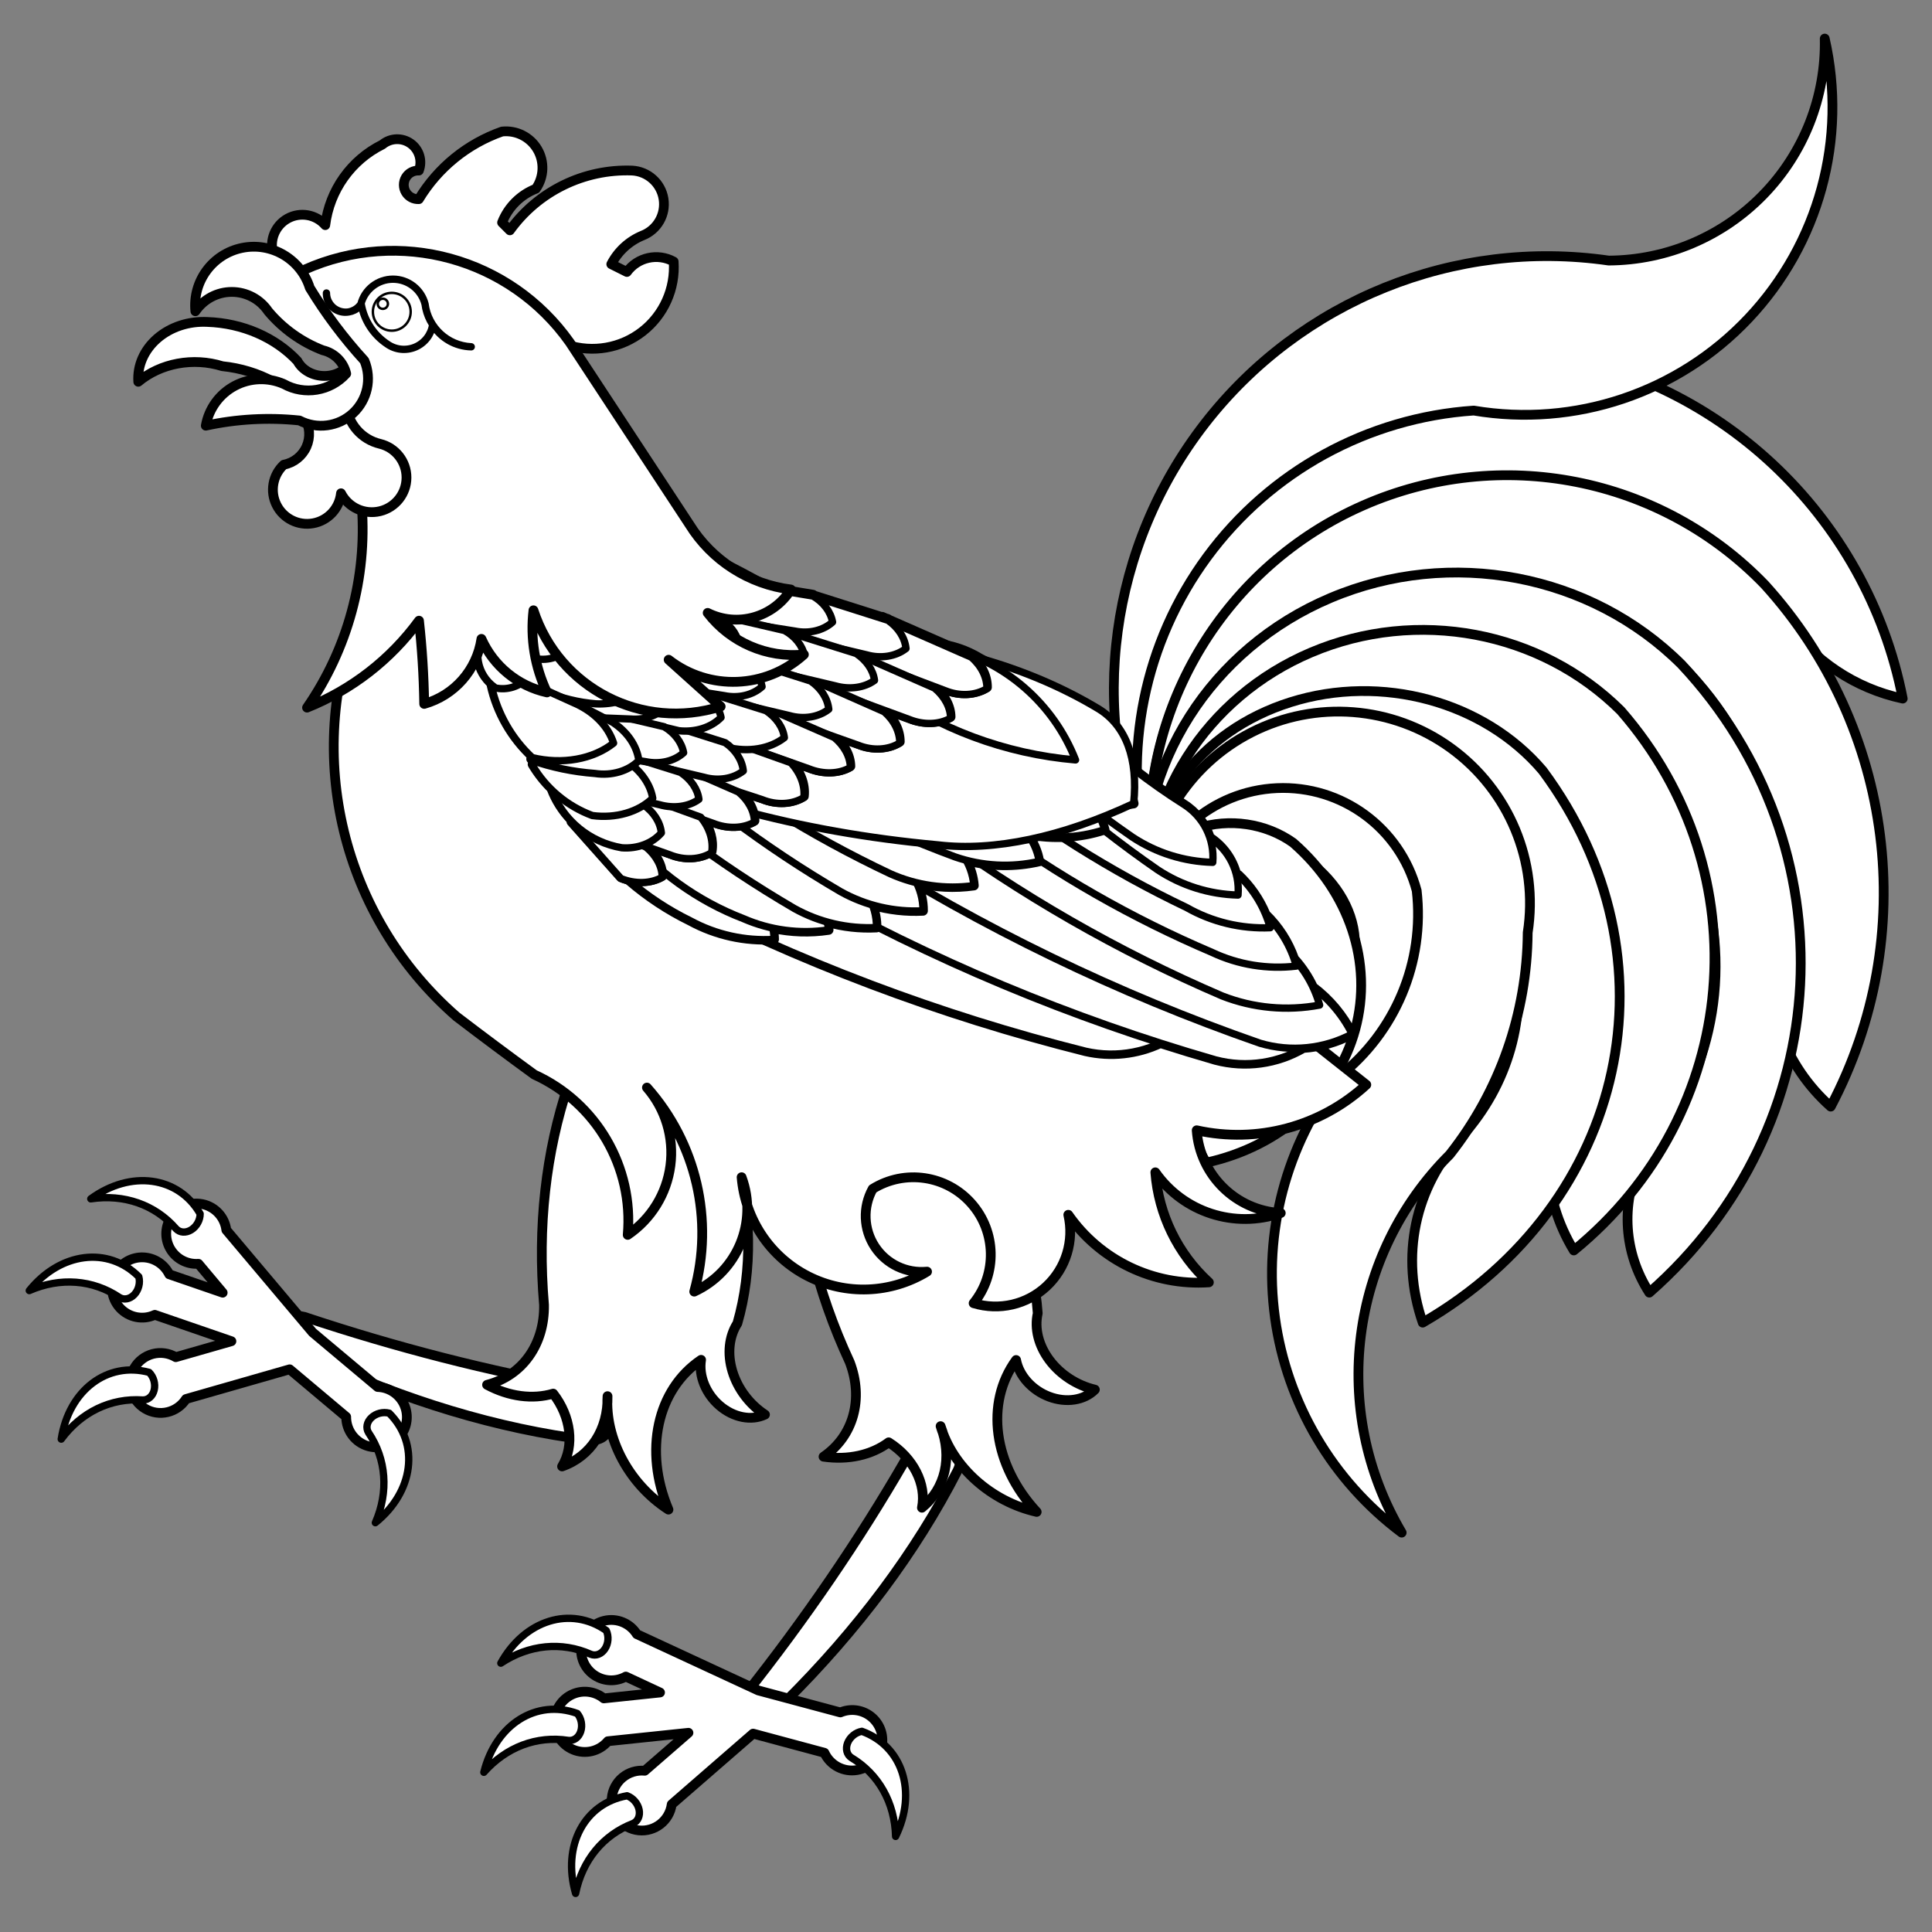 <?xml version="1.0" encoding="UTF-8" standalone="no"?>
<!DOCTYPE svg PUBLIC "-//W3C//DTD SVG 1.1//EN" "http://www.w3.org/Graphics/SVG/1.1/DTD/svg11.dtd">
<svg xmlns:xl="http://www.w3.org/1999/xlink" xmlns="http://www.w3.org/2000/svg" xmlns:dc="http://purl.org/dc/elements/1.1/" version="1.1" viewBox="33.75 60.75 297 297" width="297" height="297">
  <rect x="33.75" y="60.75" width="297" height="297" fill="#808080" stroke="none"/>
  <defs>
    <clipPath id="artboard_clip_path">
      <path d="M 33.75 60.75 L 330.75 60.75 L 330.75 346.5 L 313.875 357.75 L 33.75 357.75 Z"/>
    </clipPath>
  </defs>
  <g id="Cock_(8)" stroke="none" stroke-opacity="1" fill-opacity="1" stroke-dasharray="none" fill="none">
    <title>Cock (8)</title>
    <g id="Cock_(8)_Art" clip-path="url(#artboard_clip_path)">
      <title>Art</title>
      <g id="Group_113">
        <g id="Graphic_199">
          <path d="M 210.484 191.202 C 202.58 172.841 205.207 151.643 217.354 135.768 C 229.502 119.892 249.276 111.814 269.064 114.643 C 297.667 118.281 320.717 139.845 326.25 168.142 C 318.945 166.584 312.511 162.294 308.264 156.149 C 293.943 137.102 268.888 129.599 246.456 137.641 C 224.024 145.683 209.442 167.395 210.484 191.202 Z" fill="#FFFFFF"/>
          <path d="M 210.484 191.202 C 202.58 172.841 205.207 151.643 217.354 135.768 C 229.502 119.892 249.276 111.814 269.064 114.643 C 297.667 118.281 320.717 139.845 326.25 168.142 C 318.945 166.584 312.511 162.294 308.264 156.149 C 293.943 137.102 268.888 129.599 246.456 137.641 C 224.024 145.683 209.442 167.395 210.484 191.202 Z" stroke="black" stroke-linecap="butt" stroke-linejoin="round" stroke-width="1.5"/>
        </g>
        <g id="Graphic_198">
          <path d="M 210.028 192.125 C 200.889 170.017 204.315 144.706 219.002 125.823 C 233.688 106.941 257.377 97.39 281.054 100.806 C 290.006 100.756 298.563 97.114 304.805 90.698 C 311.048 84.283 314.455 75.63 314.26 66.68 C 317.776 82.069 313.383 98.198 302.549 109.68 C 291.716 121.161 275.869 126.482 260.301 123.865 C 244.007 124.969 229.024 133.189 219.339 146.339 C 209.653 159.489 206.248 176.236 210.028 192.125 Z" fill="#FFFFFF"/>
          <path d="M 210.028 192.125 C 200.889 170.017 204.315 144.706 219.002 125.823 C 233.688 106.941 257.377 97.39 281.054 100.806 C 290.006 100.756 298.563 97.114 304.805 90.698 C 311.048 84.283 314.455 75.63 314.26 66.68 C 317.776 82.069 313.383 98.198 302.549 109.68 C 291.716 121.161 275.869 126.482 260.301 123.865 C 244.007 124.969 229.024 133.189 219.339 146.339 C 209.653 159.489 206.248 176.236 210.028 192.125 Z" stroke="black" stroke-linecap="butt" stroke-linejoin="round" stroke-width="1.5"/>
        </g>
        <g id="Graphic_197">
          <path d="M 210.488 192.127 C 209.116 169.129 222.212 147.711 243.307 138.45 C 264.402 129.189 289.033 134.046 305.033 150.621 C 324.959 172.571 329.015 204.646 315.18 230.866 C 308.146 224.62 304.689 215.279 305.961 205.959 C 309.048 188.619 302.442 170.973 288.728 159.922 C 275.012 148.871 256.366 146.169 240.079 152.874 C 223.791 159.578 212.45 174.623 210.488 192.127 Z" fill="#FFFFFF"/>
          <path d="M 210.488 192.127 C 209.116 169.129 222.212 147.711 243.307 138.45 C 264.402 129.189 289.033 134.046 305.033 150.621 C 324.959 172.571 329.015 204.646 315.18 230.866 C 308.146 224.62 304.689 215.279 305.961 205.959 C 309.048 188.619 302.442 170.973 288.728 159.922 C 275.012 148.871 256.366 146.169 240.079 152.874 C 223.791 159.578 212.45 174.623 210.488 192.127 Z" stroke="black" stroke-linecap="butt" stroke-linejoin="round" stroke-width="1.5"/>
        </g>
        <g id="Graphic_196">
          <path d="M 209.648 197.714 C 208.445 178.413 219.882 160.435 238.31 152.661 C 256.738 144.888 278.255 148.966 292.231 162.88 C 318.494 190.905 316.289 234.043 287.293 259.461 C 283.38 253.401 282.868 245.867 285.928 239.371 C 296.397 227.587 300.051 211.561 295.67 196.651 C 291.288 181.742 279.45 169.918 264.113 165.134 C 239.975 161.104 216.535 175.126 209.648 197.714 Z" fill="#FFFFFF"/>
          <path d="M 209.648 197.714 C 208.445 178.413 219.882 160.435 238.31 152.661 C 256.738 144.888 278.255 148.966 292.231 162.88 C 318.494 190.905 316.289 234.043 287.293 259.461 C 283.38 253.401 282.868 245.867 285.928 239.371 C 296.397 227.587 300.051 211.561 295.67 196.651 C 291.288 181.742 279.45 169.918 264.113 165.134 C 239.975 161.104 216.535 175.126 209.648 197.714 Z" stroke="black" stroke-linecap="butt" stroke-linejoin="round" stroke-width="1.5"/>
        </g>
        <g id="Graphic_195">
          <path d="M 210.095 200.813 C 209.012 183.79 219.08 167.918 235.326 161.04 C 251.572 154.161 270.556 157.733 282.9 169.989 C 304.648 194.921 301.426 231.987 275.686 252.978 C 270.707 244.793 270.298 234.771 274.593 226.255 C 279.623 217.158 280.439 206.465 276.839 196.806 C 273.24 187.147 265.56 179.419 255.687 175.522 C 246.123 172.441 235.653 173.446 226.934 178.283 C 218.214 183.12 212.083 191.324 210.095 200.813 Z" fill="#FFFFFF"/>
          <path d="M 210.095 200.813 C 209.012 183.79 219.08 167.918 235.326 161.04 C 251.572 154.161 270.556 157.733 282.9 169.989 C 304.648 194.921 301.426 231.987 275.686 252.978 C 270.707 244.793 270.298 234.771 274.593 226.255 C 279.623 217.158 280.439 206.465 276.839 196.806 C 273.24 187.147 265.56 179.419 255.687 175.522 C 246.123 172.441 235.653 173.446 226.934 178.283 C 218.214 183.12 212.083 191.324 210.095 200.813 Z" stroke="black" stroke-linecap="butt" stroke-linejoin="round" stroke-width="1.5"/>
        </g>
        <g id="Graphic_194">
          <path d="M 210.093 198.331 C 209.204 185.123 218.154 173.092 232.141 168.695 C 246.128 164.298 261.864 168.568 270.905 179.214 C 292.209 207.945 283.97 245.845 252.459 264.072 C 248.962 253.948 251.21 243.225 258.452 235.48 C 265.641 227.487 268.589 217.022 266.569 206.659 C 264.55 196.297 257.751 186.999 247.845 181.053 C 240.257 177.639 231.327 177.644 223.846 181.068 C 216.366 184.492 211.248 190.916 210.093 198.331 Z" fill="#FFFFFF"/>
          <path d="M 210.093 198.331 C 209.204 185.123 218.154 173.092 232.141 168.695 C 246.128 164.298 261.864 168.568 270.905 179.214 C 292.209 207.945 283.97 245.845 252.459 264.072 C 248.962 253.948 251.21 243.225 258.452 235.48 C 265.641 227.487 268.589 217.022 266.569 206.659 C 264.55 196.297 257.751 186.999 247.845 181.053 C 240.257 177.639 231.327 177.644 223.846 181.068 C 216.366 184.492 211.248 190.916 210.093 198.331 Z" stroke="black" stroke-linecap="butt" stroke-linejoin="round" stroke-width="1.5"/>
        </g>
        <g id="Graphic_193">
          <path d="M 210.063 195.535 C 209.462 188.85 214.699 182.716 222.964 180.422 C 231.229 178.128 240.579 180.214 245.998 185.561 C 254.194 193.518 257.151 203.794 253.971 213.267 C 250.79 222.741 241.847 230.294 229.858 233.633 C 228.246 227.388 230.669 221.183 236.318 217.087 C 240.512 213.716 242.552 209.056 241.936 204.253 C 241.321 199.451 238.106 194.952 233.085 191.863 C 229.398 189.381 224.51 188.341 219.948 189.068 C 215.387 189.796 211.708 192.202 210.063 195.535 Z" fill="#FFFFFF"/>
          <path d="M 210.063 195.535 C 209.462 188.85 214.699 182.716 222.964 180.422 C 231.229 178.128 240.579 180.214 245.998 185.561 C 254.194 193.518 257.151 203.794 253.971 213.267 C 250.79 222.741 241.847 230.294 229.858 233.633 C 228.246 227.388 230.669 221.183 236.318 217.087 C 240.512 213.716 242.552 209.056 241.936 204.253 C 241.321 199.451 238.106 194.952 233.085 191.863 C 229.398 189.381 224.51 188.341 219.948 189.068 C 215.387 189.796 211.708 192.202 210.063 195.535 Z" stroke="black" stroke-linecap="butt" stroke-linejoin="round" stroke-width="1.5"/>
        </g>
        <g id="Graphic_192">
          <path d="M 208.214 198.192 C 209.143 193.554 212.762 189.723 217.744 188.104 C 222.726 186.485 228.338 187.316 232.525 190.292 C 241.198 197.844 244.852 208.8 242.093 218.979 C 239.333 229.158 230.586 236.988 219.189 239.479 C 216.143 234.679 215.991 228.867 218.782 223.981 C 222.889 222.074 225.762 218.509 226.695 214.162 C 227.628 209.815 226.534 205.089 223.682 201.147 C 222.087 198.423 219.325 196.462 216.259 195.876 C 213.194 195.29 210.2 196.152 208.214 198.192 Z" fill="#FFFFFF"/>
          <path d="M 208.214 198.192 C 209.143 193.554 212.762 189.723 217.744 188.104 C 222.726 186.485 228.338 187.316 232.525 190.292 C 241.198 197.844 244.852 208.8 242.093 218.979 C 239.333 229.158 230.586 236.988 219.189 239.479 C 216.143 234.679 215.991 228.867 218.782 223.981 C 222.889 222.074 225.762 218.509 226.695 214.162 C 227.628 209.815 226.534 205.089 223.682 201.147 C 222.087 198.423 219.325 196.462 216.259 195.876 C 213.194 195.29 210.2 196.152 208.214 198.192 Z" stroke="black" stroke-linecap="butt" stroke-linejoin="round" stroke-width="1.5"/>
        </g>
        <g id="Graphic_191">
          <path d="M 210.027 199.505 C 210.062 188.449 216.285 178.343 226.142 173.335 C 235.998 168.327 247.829 169.259 256.78 175.748 C 265.731 182.238 270.295 193.193 268.599 204.118 C 268.51 216.511 264.289 228.52 256.606 238.244 C 241.158 253.654 238.12 277.575 249.226 296.357 C 238.583 288.391 231.571 276.497 229.752 263.328 C 227.934 250.159 231.461 236.81 239.547 226.258 C 248.252 219.464 252.794 208.629 251.533 197.658 C 248.952 188.014 240.011 181.462 230.038 181.906 C 220.064 182.35 211.741 189.67 210.027 199.505 Z" fill="#FFFFFF"/>
          <path d="M 210.027 199.505 C 210.062 188.449 216.285 178.343 226.142 173.335 C 235.998 168.327 247.829 169.259 256.78 175.748 C 265.731 182.238 270.295 193.193 268.599 204.118 C 268.51 216.511 264.289 228.52 256.606 238.244 C 241.158 253.654 238.12 277.575 249.226 296.357 C 238.583 288.391 231.571 276.497 229.752 263.328 C 227.934 250.159 231.461 236.81 239.547 226.258 C 248.252 219.464 252.794 208.629 251.533 197.658 C 248.952 188.014 240.011 181.462 230.038 181.906 C 220.064 182.35 211.741 189.67 210.027 199.505 Z" stroke="black" stroke-linecap="butt" stroke-linejoin="round" stroke-width="1.5"/>
        </g>
        <g id="Graphic_190">
          <path d="M 122.94 274.031 C 108.995 271.566 94.803 267.936 80.53 263.184 C 79.294 262.859 78.243 263.188 77.802 264.038 C 77.36 264.889 77.6 266.122 78.424 267.24 C 79.248 268.359 80.522 269.18 81.732 269.373 C 95.954 276.074 110.359 280.405 124.137 282.123 C 126.303 282.413 127.697 281.098 127.394 279.048 C 127.091 276.999 125.185 274.852 122.94 274.031 Z" fill="#FFFFFF"/>
          <path d="M 122.94 274.031 C 108.995 271.566 94.803 267.936 80.53 263.184 C 79.294 262.859 78.243 263.188 77.802 264.038 C 77.36 264.889 77.6 266.122 78.424 267.24 C 79.248 268.359 80.522 269.18 81.732 269.373 C 95.954 276.074 110.359 280.405 124.137 282.123 C 126.303 282.413 127.697 281.098 127.394 279.048 C 127.091 276.999 125.185 274.852 122.94 274.031 Z" stroke="black" stroke-linecap="round" stroke-linejoin="round" stroke-width="1.5"/>
        </g>
        <g id="Graphic_189">
          <path d="M 78.279 271.249 L 86.969 278.555 C 86.957 280.672 88.371 282.531 90.414 283.086 C 92.456 283.64 94.616 282.751 95.676 280.919 C 96.49 279.508 96.504 277.773 95.712 276.349 C 94.92 274.925 93.439 274.022 91.811 273.969 L 81.808 265.574 L 68.541 249.837 C 68.298 247.858 66.818 246.256 64.864 245.858 C 62.911 245.461 60.922 246.357 59.926 248.083 C 59.067 249.566 59.096 251.403 60.003 252.857 C 60.909 254.312 62.544 255.148 64.254 255.03 L 67.982 259.472 L 59.763 256.642 C 59.013 255.101 57.474 254.1 55.761 254.039 C 54.049 253.978 52.442 254.867 51.584 256.35 C 50.571 258.101 50.81 260.306 52.175 261.799 C 53.539 263.292 55.714 263.727 57.548 262.875 L 69.325 266.932 L 60.771 269.384 C 59.706 268.752 58.432 268.573 57.233 268.887 C 56.035 269.201 55.012 269.982 54.393 271.055 C 53.168 273.242 53.904 276.007 56.054 277.295 C 58.204 278.584 60.99 277.929 62.341 275.817 Z" fill="#FFFFFF"/>
          <path d="M 78.279 271.249 L 86.969 278.555 C 86.957 280.672 88.371 282.531 90.414 283.086 C 92.456 283.64 94.616 282.751 95.676 280.919 C 96.49 279.508 96.504 277.773 95.712 276.349 C 94.92 274.925 93.439 274.022 91.811 273.969 L 81.808 265.574 L 68.541 249.837 C 68.298 247.858 66.818 246.256 64.864 245.858 C 62.911 245.461 60.922 246.357 59.926 248.083 C 59.067 249.566 59.096 251.403 60.003 252.857 C 60.909 254.312 62.544 255.148 64.254 255.03 L 67.982 259.472 L 59.763 256.642 C 59.013 255.101 57.474 254.1 55.761 254.039 C 54.049 253.978 52.442 254.867 51.584 256.35 C 50.571 258.101 50.81 260.306 52.175 261.799 C 53.539 263.292 55.714 263.727 57.548 262.875 L 69.325 266.932 L 60.771 269.384 C 59.706 268.752 58.432 268.573 57.233 268.887 C 56.035 269.201 55.012 269.982 54.393 271.055 C 53.168 273.242 53.904 276.007 56.054 277.295 C 58.204 278.584 60.99 277.929 62.341 275.817 Z" stroke="black" stroke-linecap="round" stroke-linejoin="round" stroke-width="1.5"/>
        </g>
        <g id="Graphic_188">
          <path d="M 64.518 247.343 C 61.181 241.57 53.841 240.566 47.705 245.044 C 52.827 244.274 57.589 245.944 60.807 249.64 C 61.382 250.256 62.317 250.324 63.146 249.81 C 63.976 249.297 64.524 248.311 64.518 247.343 Z" fill="#FFFFFF"/>
          <path d="M 64.518 247.343 C 61.181 241.57 53.841 240.566 47.705 245.044 C 52.827 244.274 57.589 245.944 60.807 249.64 C 61.382 250.256 62.317 250.324 63.146 249.81 C 63.976 249.297 64.524 248.311 64.518 247.343 Z" stroke="black" stroke-linecap="round" stroke-linejoin="round" stroke-width="1.125"/>
        </g>
        <g id="Graphic_187">
          <path d="M 55.085 257.015 C 50.368 252.302 43.018 253.233 38.25 259.146 C 42.998 257.076 48.03 257.457 52.095 260.194 C 52.81 260.64 53.73 260.464 54.399 259.753 C 55.067 259.042 55.341 257.949 55.085 257.015 Z" fill="#FFFFFF"/>
          <path d="M 55.085 257.015 C 50.368 252.302 43.018 253.233 38.25 259.146 C 42.998 257.076 48.03 257.457 52.095 260.194 C 52.81 260.64 53.73 260.464 54.399 259.753 C 55.067 259.042 55.341 257.949 55.085 257.015 Z" stroke="black" stroke-linecap="round" stroke-linejoin="round" stroke-width="1.125"/>
        </g>
        <g id="Graphic_186">
          <path d="M 56.678 271.719 C 50.236 269.996 44.336 274.477 43.164 281.982 C 46.241 277.815 50.789 275.63 55.678 275.967 C 56.52 275.996 57.229 275.383 57.452 274.433 C 57.676 273.484 57.366 272.399 56.678 271.719 Z" fill="#FFFFFF"/>
          <path d="M 56.678 271.719 C 50.236 269.996 44.336 274.477 43.164 281.982 C 46.241 277.815 50.789 275.63 55.678 275.967 C 56.52 275.996 57.229 275.383 57.452 274.433 C 57.676 273.484 57.366 272.399 56.678 271.719 Z" stroke="black" stroke-linecap="round" stroke-linejoin="round" stroke-width="1.125"/>
        </g>
        <g id="Graphic_185">
          <path d="M 93.583 277.996 C 98.295 282.713 97.365 290.064 91.452 294.831 C 93.522 290.083 93.141 285.051 90.404 280.986 C 89.958 280.271 90.134 279.351 90.845 278.683 C 91.555 278.014 92.649 277.74 93.583 277.996 Z" fill="#FFFFFF"/>
          <path d="M 93.583 277.996 C 98.295 282.713 97.365 290.064 91.452 294.831 C 93.522 290.083 93.141 285.051 90.404 280.986 C 89.958 280.271 90.134 279.351 90.845 278.683 C 91.555 278.014 92.649 277.74 93.583 277.996 Z" stroke="black" stroke-linecap="round" stroke-linejoin="round" stroke-width="1.125"/>
        </g>
        <g id="Graphic_184">
          <path d="M 137.764 200.445 C 122.649 215.37 115.308 237.311 117.383 261.356 C 117.472 267.421 114.038 272.236 108.625 273.635 C 111.982 275.44 115.633 275.925 118.791 274.985 C 121.53 278.507 122.081 283.029 120.156 286.18 C 124.552 284.649 127.244 280.487 127.142 275.378 C 126.733 281.944 130.481 288.921 136.51 292.817 C 132.699 283.764 134.746 274.367 141.526 269.793 C 141.13 272.245 142.25 275.011 144.381 276.837 C 146.511 278.664 149.246 279.204 151.347 278.213 C 148.969 276.652 147.149 274.233 146.34 271.558 C 145.531 268.883 145.809 266.203 147.105 264.187 C 149.454 256.012 149.312 246.816 146.695 237.686 C 145.776 230.332 149.458 224.139 155.849 222.29 Z" fill="#FFFFFF"/>
          <path d="M 137.764 200.445 C 122.649 215.37 115.308 237.311 117.383 261.356 C 117.472 267.421 114.038 272.236 108.625 273.635 C 111.982 275.44 115.633 275.925 118.791 274.985 C 121.53 278.507 122.081 283.029 120.156 286.18 C 124.552 284.649 127.244 280.487 127.142 275.378 C 126.733 281.944 130.481 288.921 136.51 292.817 C 132.699 283.764 134.746 274.367 141.526 269.793 C 141.13 272.245 142.25 275.011 144.381 276.837 C 146.511 278.664 149.246 279.204 151.347 278.213 C 148.969 276.652 147.149 274.233 146.34 271.558 C 145.531 268.883 145.809 266.203 147.105 264.187 C 149.454 256.012 149.312 246.816 146.695 237.686 C 145.776 230.332 149.458 224.139 155.849 222.29 Z" stroke="black" stroke-linecap="round" stroke-linejoin="round" stroke-width="1.5"/>
        </g>
        <g id="Graphic_183">
          <path d="M 172.891 285.267 C 165.804 297.528 157.54 309.623 148.192 321.41 C 147.464 322.46 147.414 323.56 148.062 324.266 C 148.71 324.972 149.95 325.168 151.284 324.776 C 152.617 324.384 153.824 323.468 154.419 322.397 C 165.58 311.325 174.577 299.269 180.903 286.91 C 181.917 284.974 181.158 283.215 179.128 282.798 C 177.099 282.382 174.43 283.439 172.891 285.267 Z" fill="#FFFFFF"/>
          <path d="M 172.891 285.267 C 165.804 297.528 157.54 309.623 148.192 321.41 C 147.464 322.46 147.414 323.56 148.062 324.266 C 148.71 324.972 149.95 325.168 151.284 324.776 C 152.617 324.384 153.824 323.468 154.419 322.397 C 165.58 311.325 174.577 299.269 180.903 286.91 C 181.917 284.974 181.158 283.215 179.128 282.798 C 177.099 282.382 174.43 283.439 172.891 285.267 Z" stroke="black" stroke-linecap="round" stroke-linejoin="round" stroke-width="1.5"/>
        </g>
        <g id="Graphic_182">
          <path d="M 149.523 327.253 L 160.487 330.202 C 161.371 332.125 163.438 333.213 165.524 332.852 C 167.609 332.491 169.191 330.772 169.377 328.664 C 169.519 327.041 168.798 325.463 167.479 324.507 C 166.159 323.551 164.435 323.359 162.937 323.999 L 150.323 320.618 L 131.648 311.962 C 130.592 310.271 128.574 309.445 126.635 309.91 C 124.697 310.375 123.273 312.028 123.1 314.014 C 122.948 315.721 123.751 317.373 125.187 318.308 C 126.623 319.243 128.458 319.31 129.958 318.481 L 135.215 320.931 L 126.569 321.839 C 125.238 320.76 123.42 320.503 121.842 321.171 C 120.264 321.84 119.184 323.324 119.033 325.031 C 118.855 327.046 120.003 328.944 121.871 329.72 C 123.739 330.496 125.894 329.972 127.196 328.424 L 139.584 327.125 L 132.868 332.961 C 131.635 332.839 130.405 333.215 129.451 334.006 C 128.498 334.797 127.901 335.937 127.793 337.171 C 127.607 339.671 129.443 341.866 131.936 342.125 C 134.43 342.384 136.677 340.614 137.009 338.129 Z" fill="#FFFFFF"/>
          <path d="M 149.523 327.253 L 160.487 330.202 C 161.371 332.125 163.438 333.213 165.524 332.852 C 167.609 332.491 169.191 330.772 169.377 328.664 C 169.519 327.041 168.798 325.463 167.479 324.507 C 166.159 323.551 164.435 323.359 162.937 323.999 L 150.323 320.618 L 131.648 311.962 C 130.592 310.271 128.574 309.445 126.635 309.91 C 124.697 310.375 123.273 312.028 123.1 314.014 C 122.948 315.721 123.751 317.373 125.187 318.308 C 126.623 319.243 128.458 319.31 129.958 318.481 L 135.215 320.931 L 126.569 321.839 C 125.238 320.76 123.42 320.503 121.842 321.171 C 120.264 321.84 119.184 323.324 119.033 325.031 C 118.855 327.046 120.003 328.944 121.871 329.72 C 123.739 330.496 125.894 329.972 127.196 328.424 L 139.584 327.125 L 132.868 332.961 C 131.635 332.839 130.405 333.215 129.451 334.006 C 128.498 334.797 127.901 335.937 127.793 337.171 C 127.607 339.671 129.443 341.866 131.936 342.125 C 134.43 342.384 136.677 340.614 137.009 338.129 Z" stroke="black" stroke-linecap="round" stroke-linejoin="round" stroke-width="1.5"/>
        </g>
        <g id="Graphic_181">
          <path d="M 126.949 311.402 C 121.485 307.58 114.408 309.773 110.74 316.424 C 115.056 313.561 120.077 313.063 124.556 315.052 C 125.338 315.367 126.213 315.034 126.748 314.218 C 127.283 313.402 127.363 312.277 126.949 311.402 Z" fill="#FFFFFF"/>
          <path d="M 126.949 311.402 C 121.485 307.58 114.408 309.773 110.74 316.424 C 115.056 313.561 120.077 313.063 124.556 315.052 C 125.338 315.367 126.213 315.034 126.748 314.218 C 127.283 313.402 127.363 312.277 126.949 311.402 Z" stroke="black" stroke-linecap="round" stroke-linejoin="round" stroke-width="1.125"/>
        </g>
        <g id="Graphic_180">
          <path d="M 122.487 324.154 C 116.22 321.877 109.952 325.826 108.13 333.2 C 111.558 329.318 116.28 327.537 121.12 328.299 C 121.957 328.401 122.717 327.853 123.022 326.926 C 123.328 326 123.114 324.892 122.487 324.154 Z" fill="#FFFFFF"/>
          <path d="M 122.487 324.154 C 116.22 321.877 109.952 325.826 108.13 333.2 C 111.558 329.318 116.28 327.537 121.12 328.299 C 121.957 328.401 122.717 327.853 123.022 326.926 C 123.328 326 123.114 324.892 122.487 324.154 Z" stroke="black" stroke-linecap="round" stroke-linejoin="round" stroke-width="1.125"/>
        </g>
        <g id="Graphic_179">
          <path d="M 130.145 336.808 C 123.579 337.968 120.125 344.523 122.234 351.82 C 123.262 346.744 126.46 342.841 131.034 341.08 C 131.809 340.75 132.193 339.896 131.994 338.94 C 131.795 337.985 131.057 337.133 130.145 336.808 Z" fill="#FFFFFF"/>
          <path d="M 130.145 336.808 C 123.579 337.968 120.125 344.523 122.234 351.82 C 123.262 346.744 126.46 342.841 131.034 341.08 C 131.809 340.75 132.193 339.896 131.994 338.94 C 131.795 337.985 131.057 337.133 130.145 336.808 Z" stroke="black" stroke-linecap="round" stroke-linejoin="round" stroke-width="1.125"/>
        </g>
        <g id="Graphic_178">
          <path d="M 166.245 326.9 C 172.509 329.183 174.773 336.238 171.429 343.058 C 171.298 337.88 168.826 333.481 164.627 330.953 C 163.921 330.494 163.692 329.585 164.053 328.679 C 164.415 327.773 165.29 327.062 166.245 326.9 Z" fill="#FFFFFF"/>
          <path d="M 166.245 326.9 C 172.509 329.183 174.773 336.238 171.429 343.058 C 171.298 337.88 168.826 333.481 164.627 330.953 C 163.921 330.494 163.692 329.585 164.053 328.679 C 164.415 327.773 165.29 327.062 166.245 326.9 Z" stroke="black" stroke-linecap="round" stroke-linejoin="round" stroke-width="1.125"/>
        </g>
        <g id="Graphic_177">
          <path d="M 162.699 205.94 C 153.6 225.135 154.206 248.264 164.38 270.149 C 166.538 275.818 164.958 281.517 160.35 284.683 C 164.122 285.231 167.718 284.438 170.365 282.474 C 174.143 284.847 176.207 288.908 175.476 292.528 C 179.083 289.586 180.189 284.754 178.346 279.988 C 180.208 286.298 186.116 291.572 193.114 293.171 C 186.436 285.967 185.146 276.437 189.953 269.82 C 190.419 272.26 192.418 274.475 195.044 275.463 C 197.671 276.451 200.425 276.023 202.061 274.373 C 199.293 273.72 196.755 272.069 195.08 269.832 C 193.405 267.595 192.75 264.981 193.278 262.643 C 192.689 254.158 189.41 245.566 183.828 237.881 C 180.45 231.285 181.792 224.206 187.164 220.283 Z" fill="#FFFFFF"/>
          <path d="M 162.699 205.94 C 153.6 225.135 154.206 248.264 164.38 270.149 C 166.538 275.818 164.958 281.517 160.35 284.683 C 164.122 285.231 167.718 284.438 170.365 282.474 C 174.143 284.847 176.207 288.908 175.476 292.528 C 179.083 289.586 180.189 284.754 178.346 279.988 C 180.208 286.298 186.116 291.572 193.114 293.171 C 186.436 285.967 185.146 276.437 189.953 269.82 C 190.419 272.26 192.418 274.475 195.044 275.463 C 197.671 276.451 200.425 276.023 202.061 274.373 C 199.293 273.72 196.755 272.069 195.08 269.832 C 193.405 267.595 192.75 264.981 193.278 262.643 C 192.689 254.158 189.41 245.566 183.828 237.881 C 180.45 231.285 181.792 224.206 187.164 220.283 Z" stroke="black" stroke-linecap="round" stroke-linejoin="round" stroke-width="1.5"/>
        </g>
        <g id="Graphic_176">
          <path d="M 88.919 155.291 C 80.343 176.97 86.355 201.7 103.927 217.022 C 107.879 220.043 111.866 223.017 115.887 225.945 C 125.42 230.275 131.178 240.156 130.246 250.585 C 133.857 248.134 136.246 244.254 136.811 239.926 C 137.376 235.598 136.062 231.235 133.202 227.938 C 140.793 236.482 143.531 248.294 140.471 259.306 C 147.121 256.246 150.295 248.583 147.755 241.718 C 148.284 248.217 152.145 253.977 157.956 256.936 C 163.766 259.895 170.696 259.629 176.263 256.234 C 173.083 256.547 169.992 255.071 168.238 252.401 C 166.483 249.731 166.354 246.308 167.903 243.514 C 172.831 240.46 179.243 241.406 183.08 245.752 C 186.917 250.098 187.061 256.577 183.421 261.089 C 187.35 262.287 191.619 261.298 194.621 258.494 C 197.623 255.691 198.902 251.499 197.975 247.497 C 202.86 254.51 211.061 258.45 219.588 257.881 C 214.793 253.495 211.849 247.447 211.354 240.967 C 215.667 247.12 223.534 249.673 230.638 247.225 C 223.741 246.845 218.203 241.395 217.714 234.505 C 227.027 236.569 236.762 233.955 243.788 227.502 L 188.959 184.131 C 176.088 166.738 158.824 153.08 138.936 144.555 C 121.586 138.229 102.145 142.402 88.919 155.291 Z" fill="#FFFFFF"/>
          <path d="M 88.919 155.291 C 80.343 176.97 86.355 201.7 103.927 217.022 C 107.879 220.043 111.866 223.017 115.887 225.945 C 125.42 230.275 131.178 240.156 130.246 250.585 C 133.857 248.134 136.246 244.254 136.811 239.926 C 137.376 235.598 136.062 231.235 133.202 227.938 C 140.793 236.482 143.531 248.294 140.471 259.306 C 147.121 256.246 150.295 248.583 147.755 241.718 C 148.284 248.217 152.145 253.977 157.956 256.936 C 163.766 259.895 170.696 259.629 176.263 256.234 C 173.083 256.547 169.992 255.071 168.238 252.401 C 166.483 249.731 166.354 246.308 167.903 243.514 C 172.831 240.46 179.243 241.406 183.08 245.752 C 186.917 250.098 187.061 256.577 183.421 261.089 C 187.35 262.287 191.619 261.298 194.621 258.494 C 197.623 255.691 198.902 251.499 197.975 247.497 C 202.86 254.51 211.061 258.45 219.588 257.881 C 214.793 253.495 211.849 247.447 211.354 240.967 C 215.667 247.12 223.534 249.673 230.638 247.225 C 223.741 246.845 218.203 241.395 217.714 234.505 C 227.027 236.569 236.762 233.955 243.788 227.502 L 188.959 184.131 C 176.088 166.738 158.824 153.08 138.936 144.555 C 121.586 138.229 102.145 142.402 88.919 155.291 Z" stroke="black" stroke-linecap="round" stroke-linejoin="round" stroke-width="1.5"/>
        </g>
        <g id="Graphic_175">
          <path d="M 215.742 184.409 C 217.622 185.594 219.032 187.396 219.73 189.505 C 221.73 190.801 223.176 192.795 223.786 195.099 L 224.095 195.242 C 225.916 196.947 227.352 199.021 228.309 201.325 C 230.281 203.226 231.781 205.563 232.688 208.147 C 233.868 209.444 234.846 210.91 235.591 212.497 C 238.13 214.402 240.192 216.872 241.614 219.711 C 239.288 220.942 236.731 221.671 234.106 221.852 C 230.027 224.231 225.17 224.89 220.605 223.684 C 217.77 222.866 214.948 222.007 212.139 221.106 C 208.553 222.789 204.507 223.227 200.643 222.35 C 178.188 216.725 156.462 208.508 135.904 197.865 L 142.447 190.779 C 147.217 192.898 152.032 194.911 156.891 196.817 L 163.547 190.093 C 164.104 190.363 164.662 190.632 165.221 190.9 L 172.292 184.492 C 173.97 185.426 175.656 186.345 177.35 187.251 L 184.353 181.258 C 186.272 182.559 188.207 183.835 190.157 185.088 L 190.391 184.975 C 188.034 183.274 185.721 181.512 183.456 179.69 L 190.278 176.999 C 187.119 173.98 184.074 170.845 181.149 167.599 L 182.596 168.232 C 180.778 166.385 179.001 164.497 177.267 162.571 L 200.877 172.883 C 205.454 177.19 210.431 181.049 215.742 184.409 Z" fill="#FFFFFF"/>
          <path d="M 215.742 184.409 C 217.622 185.594 219.032 187.396 219.73 189.505 C 221.73 190.801 223.176 192.795 223.786 195.099 L 224.095 195.242 C 225.916 196.947 227.352 199.021 228.309 201.325 C 230.281 203.226 231.781 205.563 232.688 208.147 C 233.868 209.444 234.846 210.91 235.591 212.497 C 238.13 214.402 240.192 216.872 241.614 219.711 C 239.288 220.942 236.731 221.671 234.106 221.852 C 230.027 224.231 225.17 224.89 220.605 223.684 C 217.77 222.866 214.948 222.007 212.139 221.106 C 208.553 222.789 204.507 223.227 200.643 222.35 C 178.188 216.725 156.462 208.508 135.904 197.865 L 142.447 190.779 C 147.217 192.898 152.032 194.911 156.891 196.817 L 163.547 190.093 C 164.104 190.363 164.662 190.632 165.221 190.9 L 172.292 184.492 C 173.97 185.426 175.656 186.345 177.35 187.251 L 184.353 181.258 C 186.272 182.559 188.207 183.835 190.157 185.088 L 190.391 184.975 C 188.034 183.274 185.721 181.512 183.456 179.69 L 190.278 176.999 C 187.119 173.98 184.074 170.845 181.149 167.599 L 182.596 168.232 C 180.778 166.385 179.001 164.497 177.267 162.571 L 200.877 172.883 C 205.454 177.19 210.431 181.049 215.742 184.409 Z" stroke="black" stroke-linecap="round" stroke-linejoin="round" stroke-width="1.5"/>
        </g>
        <g id="Graphic_174">
          <path d="M 206.466 212.196 C 209.822 213.897 212.644 216.49 214.623 219.691 C 210.538 222.486 205.472 223.451 200.645 222.355 C 178.188 216.728 156.462 208.509 135.903 197.863 L 142.442 190.774 C 163.052 199.938 184.491 207.111 206.466 212.196 Z" fill="#FFFFFF"/>
          <path d="M 206.466 212.196 C 209.822 213.897 212.644 216.49 214.623 219.691 C 210.538 222.486 205.472 223.451 200.645 222.355 C 178.188 216.728 156.462 208.509 135.903 197.863 L 142.442 190.774 C 163.052 199.938 184.491 207.111 206.466 212.196 Z" stroke="black" stroke-linecap="round" stroke-linejoin="round" stroke-width="1.125"/>
        </g>
        <g id="Graphic_173">
          <path d="M 226.78 213.735 C 230.075 215.552 232.805 218.242 234.671 221.51 C 230.491 224.16 225.395 224.948 220.609 223.684 C 198.362 217.277 176.936 208.305 156.761 196.949 L 163.543 190.092 C 183.821 199.969 204.996 207.886 226.78 213.735 Z" fill="#FFFFFF"/>
          <path d="M 226.78 213.735 C 230.075 215.552 232.805 218.242 234.671 221.51 C 230.491 224.16 225.395 224.948 220.609 223.684 C 198.362 217.277 176.936 208.305 156.761 196.949 L 163.543 190.092 C 183.821 199.969 204.996 207.886 226.78 213.735 Z" stroke="black" stroke-linecap="round" stroke-linejoin="round" stroke-width="1.125"/>
        </g>
        <g id="Graphic_172">
          <path d="M 234.156 211.514 C 237.347 213.507 239.928 216.341 241.615 219.704 C 237.262 222.013 232.178 222.523 227.454 221.123 C 205.586 213.522 184.676 203.404 165.145 190.973 L 172.287 184.493 C 192.002 195.45 212.719 204.498 234.156 211.514 Z" fill="#FFFFFF"/>
          <path d="M 234.156 211.514 C 237.347 213.507 239.928 216.341 241.615 219.704 C 237.262 222.013 232.178 222.523 227.454 221.123 C 205.586 213.522 184.676 203.404 165.145 190.973 L 172.287 184.493 C 192.002 195.45 212.719 204.498 234.156 211.514 Z" stroke="black" stroke-linecap="round" stroke-linejoin="round" stroke-width="1.125"/>
        </g>
        <g id="Graphic_171">
          <path d="M 231.684 207.134 C 234.041 209.337 235.744 212.147 236.609 215.254 C 231.588 216.204 226.402 215.721 221.643 213.86 C 205.653 207.002 190.514 198.307 176.533 187.952 L 184.349 181.258 C 199.267 191.371 215.117 200.036 231.684 207.134 Z" fill="#FFFFFF"/>
          <path d="M 231.684 207.134 C 234.041 209.337 235.744 212.147 236.609 215.254 C 231.588 216.204 226.402 215.721 221.643 213.86 C 205.653 207.002 190.514 198.307 176.533 187.952 L 184.349 181.258 C 199.267 191.371 215.117 200.036 231.684 207.134 Z" stroke="black" stroke-linecap="round" stroke-linejoin="round" stroke-width="1.125"/>
        </g>
        <g id="Graphic_170">
          <path d="M 228.112 201.136 C 230.469 203.341 232.172 206.153 233.035 209.263 C 228.606 209.793 224.118 209.065 220.083 207.164 C 207.818 201.939 196.202 195.306 185.469 187.398 L 195.965 182.239 C 206.055 189.547 216.819 195.875 228.112 201.136 Z" fill="#FFFFFF"/>
          <path d="M 228.112 201.136 C 230.469 203.341 232.172 206.153 233.035 209.263 C 228.606 209.793 224.118 209.065 220.083 207.164 C 207.818 201.939 196.202 195.306 185.469 187.398 L 195.965 182.239 C 206.055 189.547 216.819 195.875 228.112 201.136 Z" stroke="black" stroke-linecap="round" stroke-linejoin="round" stroke-width="1.125"/>
        </g>
        <g id="Graphic_169">
          <path d="M 224.092 195.239 C 226.449 197.444 228.152 200.256 229.014 203.366 C 224.526 203.559 220.074 202.484 216.168 200.265 C 204.506 194.698 193.529 187.794 183.461 179.692 L 191.945 176.342 C 202.035 183.651 212.799 189.978 224.092 195.239 Z" fill="#FFFFFF"/>
          <path d="M 224.092 195.239 C 226.449 197.444 228.152 200.256 229.014 203.366 C 224.526 203.559 220.074 202.484 216.168 200.265 C 204.506 194.698 193.529 187.794 183.461 179.692 L 191.945 176.342 C 202.035 183.651 212.799 189.978 224.092 195.239 Z" stroke="black" stroke-linecap="round" stroke-linejoin="round" stroke-width="1.125"/>
        </g>
        <g id="Graphic_168">
          <path d="M 219.629 189.435 C 222.655 191.343 224.367 194.778 224.068 198.343 C 219.664 198.235 215.38 196.889 211.705 194.46 C 200.513 186.72 190.259 177.705 181.149 167.596 L 204.762 177.909 C 209.339 182.216 214.318 186.075 219.629 189.435 Z" fill="#FFFFFF"/>
          <path d="M 219.629 189.435 C 222.655 191.343 224.367 194.778 224.068 198.343 C 219.664 198.235 215.38 196.889 211.705 194.46 C 200.513 186.72 190.259 177.705 181.149 167.596 L 204.762 177.909 C 209.339 182.216 214.318 186.075 219.629 189.435 Z" stroke="black" stroke-linecap="round" stroke-linejoin="round" stroke-width="1.125"/>
        </g>
        <g id="Graphic_167">
          <path d="M 215.744 184.406 C 218.771 186.314 220.482 189.749 220.184 193.314 C 215.78 193.206 211.496 191.861 207.821 189.432 C 196.628 181.692 186.374 172.676 177.265 162.568 L 200.878 172.881 C 205.455 177.187 210.433 181.047 215.744 184.406 Z" fill="#FFFFFF"/>
          <path d="M 215.744 184.406 C 218.771 186.314 220.482 189.749 220.184 193.314 C 215.78 193.206 211.496 191.861 207.821 189.432 C 196.628 181.692 186.374 172.676 177.265 162.568 L 200.878 172.881 C 205.455 177.187 210.433 181.047 215.744 184.406 Z" stroke="black" stroke-linecap="round" stroke-linejoin="round" stroke-width="1.125"/>
        </g>
        <g id="Graphic_166">
          <path d="M 184.353 161.939 C 189.967 164.912 195.319 168.297 200.371 172.071 C 204.277 175.013 206.958 179.287 208.023 184.268 C 205.988 184.619 203.929 184.813 201.864 184.848 C 202.653 185.871 203.228 187.043 203.553 188.293 C 199.727 189.536 195.647 189.775 191.702 188.987 C 192.629 190.214 193.247 191.647 193.504 193.163 C 189.804 194.017 185.953 193.96 182.28 192.997 C 182.944 194.192 183.345 195.516 183.456 196.879 C 180.517 197.295 177.527 197.149 174.643 196.45 C 175.307 197.79 175.647 199.266 175.638 200.762 C 173.016 200.9 170.389 200.596 167.866 199.865 C 168.287 200.972 168.5 202.148 168.492 203.332 C 165.938 203.466 163.378 203.18 160.916 202.488 C 161.014 202.887 161.085 203.293 161.127 203.702 C 158.274 204.128 155.368 204.033 152.548 203.423 C 152.671 203.993 152.736 204.573 152.744 205.156 C 148.27 205.432 143.808 204.442 139.869 202.299 C 133.038 198.961 127.19 193.91 122.893 187.637 L 128.697 182.768 C 129.953 183.929 131.232 185.065 132.534 186.175 L 133.658 185.052 C 130.103 182.162 126.663 179.134 123.345 175.976 L 129.104 171.739 C 129.68 172.212 130.258 172.682 130.838 173.149 L 136.251 169.169 C 137.085 169.856 137.924 170.537 138.768 171.211 L 141.46 168.844 C 143.039 169.923 144.632 170.981 146.239 172.018 L 149.224 168.89 C 150.923 169.845 152.634 170.777 154.358 171.686 L 157.328 167.97 C 158.688 168.587 160.055 169.19 161.429 169.779 C 163.101 165.409 166.628 162.007 171.055 160.493 C 175.483 158.979 180.354 159.509 184.353 161.939 Z" fill="#FFFFFF"/>
          <path d="M 184.353 161.939 C 189.967 164.912 195.319 168.297 200.371 172.071 C 204.277 175.013 206.958 179.287 208.023 184.268 C 205.988 184.619 203.929 184.813 201.864 184.848 C 202.653 185.871 203.228 187.043 203.553 188.293 C 199.727 189.536 195.647 189.775 191.702 188.987 C 192.629 190.214 193.247 191.647 193.504 193.163 C 189.804 194.017 185.953 193.96 182.28 192.997 C 182.944 194.192 183.345 195.516 183.456 196.879 C 180.517 197.295 177.527 197.149 174.643 196.45 C 175.307 197.79 175.647 199.266 175.638 200.762 C 173.016 200.9 170.389 200.596 167.866 199.865 C 168.287 200.972 168.5 202.148 168.492 203.332 C 165.938 203.466 163.378 203.18 160.916 202.488 C 161.014 202.887 161.085 203.293 161.127 203.702 C 158.274 204.128 155.368 204.033 152.548 203.423 C 152.671 203.993 152.736 204.573 152.744 205.156 C 148.27 205.432 143.808 204.442 139.869 202.299 C 133.038 198.961 127.19 193.91 122.893 187.637 L 128.697 182.768 C 129.953 183.929 131.232 185.065 132.534 186.175 L 133.658 185.052 C 130.103 182.162 126.663 179.134 123.345 175.976 L 129.104 171.739 C 129.68 172.212 130.258 172.682 130.838 173.149 L 136.251 169.169 C 137.085 169.856 137.924 170.537 138.768 171.211 L 141.46 168.844 C 143.039 169.923 144.632 170.981 146.239 172.018 L 149.224 168.89 C 150.923 169.845 152.634 170.777 154.358 171.686 L 157.328 167.97 C 158.688 168.587 160.055 169.19 161.429 169.779 C 163.101 165.409 166.628 162.007 171.055 160.493 C 175.483 158.979 180.354 159.509 184.353 161.939 Z" stroke="black" stroke-linecap="round" stroke-linejoin="round" stroke-width="1.5"/>
        </g>
        <g id="Graphic_165">
          <path d="M 147.852 197.359 C 150.81 198.841 152.697 201.848 152.747 205.157 C 148.273 205.432 143.813 204.442 139.876 202.301 C 133.043 198.964 127.193 193.913 122.894 187.641 L 128.703 182.768 C 134.607 188.23 141.019 193.116 147.852 197.359 Z" fill="#FFFFFF"/>
          <path d="M 147.852 197.359 C 150.81 198.841 152.697 201.848 152.747 205.157 C 148.273 205.432 143.813 204.442 139.876 202.301 C 133.043 198.964 127.193 193.913 122.894 187.641 L 128.703 182.768 C 134.607 188.23 141.019 193.116 147.852 197.359 Z" stroke="black" stroke-linecap="round" stroke-linejoin="round" stroke-width="1.125"/>
        </g>
        <g id="Graphic_164">
          <path d="M 155.569 196.357 C 158.646 197.577 160.788 200.407 161.125 203.699 C 156.693 204.363 152.163 203.766 148.054 201.976 C 140.957 199.248 134.688 194.726 129.86 188.852 L 135.222 183.491 C 141.579 188.418 148.392 192.726 155.569 196.357 Z" fill="#FFFFFF"/>
          <path d="M 155.569 196.357 C 158.646 197.577 160.788 200.407 161.125 203.699 C 156.693 204.363 152.163 203.766 148.054 201.976 C 140.957 199.248 134.688 194.726 129.86 188.852 L 135.222 183.491 C 141.579 188.418 148.392 192.726 155.569 196.357 Z" stroke="black" stroke-linecap="round" stroke-linejoin="round" stroke-width="1.125"/>
        </g>
        <g id="Graphic_163">
          <path d="M 163.384 194.794 C 166.548 196.464 168.518 199.758 168.494 203.335 C 164.095 203.565 159.72 202.553 155.869 200.413 C 144.116 193.554 133.201 185.352 123.342 175.972 L 129.104 171.741 C 139.77 180.499 151.249 188.219 163.384 194.794 Z" fill="#FFFFFF"/>
          <path d="M 163.384 194.794 C 166.548 196.464 168.518 199.758 168.494 203.335 C 164.095 203.565 159.72 202.553 155.869 200.413 C 144.116 193.554 133.201 185.352 123.342 175.972 L 129.104 171.741 C 139.77 180.499 151.249 188.219 163.384 194.794 Z" stroke="black" stroke-linecap="round" stroke-linejoin="round" stroke-width="1.125"/>
        </g>
        <g id="Graphic_162">
          <path d="M 170.53 192.226 C 173.694 193.896 175.664 197.189 175.64 200.767 C 171.241 200.997 166.866 199.984 163.015 197.845 C 151.263 190.986 140.347 182.784 130.489 173.404 L 136.25 169.172 C 146.917 177.931 158.396 185.651 170.53 192.226 Z" fill="#FFFFFF"/>
          <path d="M 170.53 192.226 C 173.694 193.896 175.664 197.189 175.64 200.767 C 171.241 200.997 166.866 199.984 163.015 197.845 C 151.263 190.986 140.347 182.784 130.489 173.404 L 136.25 169.172 C 146.917 177.931 158.396 185.651 170.53 192.226 Z" stroke="black" stroke-linecap="round" stroke-linejoin="round" stroke-width="1.125"/>
        </g>
        <g id="Graphic_161">
          <path d="M 177.622 188.822 C 180.919 190.211 183.169 193.32 183.457 196.886 C 179.095 197.499 174.648 196.871 170.626 195.075 C 158.32 189.267 146.731 182.047 136.092 173.562 L 141.463 168.844 C 152.852 176.64 164.96 183.33 177.622 188.822 Z" fill="#FFFFFF"/>
          <path d="M 177.622 188.822 C 180.919 190.211 183.169 193.32 183.457 196.886 C 179.095 197.499 174.648 196.871 170.626 195.075 C 158.32 189.267 146.731 182.047 136.092 173.562 L 141.463 168.844 C 152.852 176.64 164.96 183.33 177.622 188.822 Z" stroke="black" stroke-linecap="round" stroke-linejoin="round" stroke-width="1.125"/>
        </g>
        <g id="Graphic_160">
          <path d="M 186.991 185.639 C 190.397 186.734 192.909 189.635 193.507 193.163 C 189.214 194.153 184.73 193.916 180.566 192.477 C 167.801 187.763 155.627 181.581 144.29 174.056 L 149.229 168.888 C 161.254 175.661 173.899 181.27 186.991 185.639 Z" fill="#FFFFFF"/>
          <path d="M 186.991 185.639 C 190.397 186.734 192.909 189.635 193.507 193.163 C 189.214 194.153 184.73 193.916 180.566 192.477 C 167.801 187.763 155.627 181.581 144.29 174.056 L 149.229 168.888 C 161.254 175.661 173.899 181.27 186.991 185.639 Z" stroke="black" stroke-linecap="round" stroke-linejoin="round" stroke-width="1.125"/>
        </g>
        <g id="Graphic_159">
          <path d="M 196.41 181.366 C 199.898 182.16 202.654 184.831 203.556 188.293 C 199.367 189.654 194.879 189.808 190.606 188.738 C 177.478 185.155 164.811 180.057 152.861 173.548 L 157.332 167.97 C 169.901 173.67 182.987 178.155 196.41 181.366 Z" fill="#FFFFFF"/>
          <path d="M 196.41 181.366 C 199.898 182.16 202.654 184.831 203.556 188.293 C 199.367 189.654 194.879 189.808 190.606 188.738 C 177.478 185.155 164.811 180.057 152.861 173.548 L 157.332 167.97 C 169.901 173.67 182.987 178.155 196.41 181.366 Z" stroke="black" stroke-linecap="round" stroke-linejoin="round" stroke-width="1.125"/>
        </g>
        <g id="Graphic_158">
          <path d="M 184.352 161.939 C 191.008 163.808 197.105 166.403 202.603 169.705 C 206.843 172.294 208.742 177.398 208.023 184.271 C 196.964 189.452 186.541 191.654 177.93 190.629 C 167.224 189.648 157.027 187.838 147.392 185.21 C 151.544 177.746 158.18 170.738 165.391 166.197 C 172.603 161.656 179.593 160.087 184.352 161.939 Z" fill="#FFFFFF"/>
          <path d="M 184.352 161.939 C 191.008 163.808 197.105 166.403 202.603 169.705 C 206.843 172.294 208.742 177.398 208.023 184.271 C 196.964 189.452 186.541 191.654 177.93 190.629 C 167.224 189.648 157.027 187.838 147.392 185.21 C 151.544 177.746 158.18 170.738 165.391 166.197 C 172.603 161.656 179.593 160.087 184.352 161.939 Z" stroke="black" stroke-linecap="round" stroke-linejoin="round" stroke-width="1.125"/>
        </g>
        <g id="Graphic_157">
          <path d="M 179.211 160.262 C 188.264 162.444 195.684 168.904 199.09 177.57 C 188.283 176.645 177.935 172.784 169.163 166.406 C 171.542 163.082 175.168 160.865 179.211 160.262 Z" fill="#FFFFFF"/>
          <path d="M 179.211 160.262 C 188.264 162.444 195.684 168.904 199.09 177.57 C 188.283 176.645 177.935 172.784 169.163 166.406 C 171.542 163.082 175.168 160.865 179.211 160.262 Z" stroke="black" stroke-linecap="round" stroke-linejoin="round" stroke-width="1.125"/>
        </g>
        <g id="Graphic_156">
          <path d="M 108.093 157.923 L 108.086 157.916 L 108.093 157.916 C 108.128 157.86 108.163 157.805 108.199 157.75 L 108.304 157.81 C 109.724 157.11 111.126 156.376 112.511 155.609 C 112.725 155.467 112.944 155.331 113.166 155.202 L 113.114 155.179 C 114.495 154.291 115.853 153.366 117.184 152.405 L 117.132 152.39 C 119.235 150.909 121.575 149.795 124.052 149.096 L 126.351 149.232 L 137.832 149.398 C 137.994 149.467 138.152 149.543 138.307 149.624 L 147.149 150.317 L 147.194 150.264 L 158.728 152.172 C 158.812 152.223 158.895 152.276 158.977 152.33 L 169.327 155.617 L 169.387 155.571 L 169.877 155.79 L 170.246 155.903 C 170.302 155.943 170.358 155.983 170.412 156.024 L 183.077 161.579 C 184.609 162.902 185.483 164.66 185.474 166.404 C 183.702 167.499 181.262 167.623 179.066 166.728 L 173.812 164.745 L 177.415 166.321 C 178.961 167.606 179.859 169.292 179.88 170.95 C 178.141 171.958 175.721 172.033 173.526 171.145 L 166.621 168.613 L 169.666 169.954 C 171.199 171.274 172.075 173.029 172.071 174.771 C 170.301 175.87 167.86 175.996 165.663 175.103 L 160.658 173.332 L 162.007 173.92 C 163.55 175.202 164.448 176.886 164.472 178.541 C 162.735 179.552 160.315 179.629 158.117 178.744 L 149.622 175.729 L 149.539 175.736 L 155.321 177.794 C 156.793 179.357 157.524 181.307 157.326 183.146 C 155.558 184.242 153.12 184.369 150.926 183.478 L 147.126 182.234 L 147.262 182.295 C 148.808 183.576 149.709 185.26 149.735 186.916 C 147.997 187.927 145.577 188.004 143.38 187.119 L 141.767 186.546 C 142.936 188.122 143.432 189.952 143.146 191.635 C 141.377 192.733 138.936 192.859 136.739 191.966 L 132.54 190.474 C 132.512 190.484 132.485 190.494 132.457 190.504 L 133.083 190.775 C 134.631 192.059 135.532 193.745 135.555 195.404 C 133.815 196.415 131.391 196.489 129.193 195.6 L 121.594 187.059 C 121.574 186.959 121.559 186.859 121.549 186.757 C 120.236 185.393 119.213 183.778 118.541 182.008 L 118.571 181.986 C 117.427 180.876 116.436 179.619 115.624 178.247 C 115.714 178.025 115.812 177.806 115.918 177.591 C 115.747 177.534 115.576 177.476 115.405 177.417 C 115.46 177.281 115.515 177.146 115.571 177.01 C 112.429 174.08 110.247 170.267 109.314 166.072 C 109.359 166.026 109.404 165.981 109.45 165.937 C 107.073 163.972 106.496 160.561 108.093 157.923 Z" fill="#FFFFFF"/>
          <path d="M 108.093 157.923 L 108.086 157.916 L 108.093 157.916 C 108.128 157.86 108.163 157.805 108.199 157.75 L 108.304 157.81 C 109.724 157.11 111.126 156.376 112.511 155.609 C 112.725 155.467 112.944 155.331 113.166 155.202 L 113.114 155.179 C 114.495 154.291 115.853 153.366 117.184 152.405 L 117.132 152.39 C 119.235 150.909 121.575 149.795 124.052 149.096 L 126.351 149.232 L 137.832 149.398 C 137.994 149.467 138.152 149.543 138.307 149.624 L 147.149 150.317 L 147.194 150.264 L 158.728 152.172 C 158.812 152.223 158.895 152.276 158.977 152.33 L 169.327 155.617 L 169.387 155.571 L 169.877 155.79 L 170.246 155.903 C 170.302 155.943 170.358 155.983 170.412 156.024 L 183.077 161.579 C 184.609 162.902 185.483 164.66 185.474 166.404 C 183.702 167.499 181.262 167.623 179.066 166.728 L 173.812 164.745 L 177.415 166.321 C 178.961 167.606 179.859 169.292 179.88 170.95 C 178.141 171.958 175.721 172.033 173.526 171.145 L 166.621 168.613 L 169.666 169.954 C 171.199 171.274 172.075 173.029 172.071 174.771 C 170.301 175.87 167.86 175.996 165.663 175.103 L 160.658 173.332 L 162.007 173.92 C 163.55 175.202 164.448 176.886 164.472 178.541 C 162.735 179.552 160.315 179.629 158.117 178.744 L 149.622 175.729 L 149.539 175.736 L 155.321 177.794 C 156.793 179.357 157.524 181.307 157.326 183.146 C 155.558 184.242 153.12 184.369 150.926 183.478 L 147.126 182.234 L 147.262 182.295 C 148.808 183.576 149.709 185.26 149.735 186.916 C 147.997 187.927 145.577 188.004 143.38 187.119 L 141.767 186.546 C 142.936 188.122 143.432 189.952 143.146 191.635 C 141.377 192.733 138.936 192.859 136.739 191.966 L 132.54 190.474 C 132.512 190.484 132.485 190.494 132.457 190.504 L 133.083 190.775 C 134.631 192.059 135.532 193.745 135.555 195.404 C 133.815 196.415 131.391 196.489 129.193 195.6 L 121.594 187.059 C 121.574 186.959 121.559 186.859 121.549 186.757 C 120.236 185.393 119.213 183.778 118.541 182.008 L 118.571 181.986 C 117.427 180.876 116.436 179.619 115.624 178.247 C 115.714 178.025 115.812 177.806 115.918 177.591 C 115.747 177.534 115.576 177.476 115.405 177.417 C 115.46 177.281 115.515 177.146 115.571 177.01 C 112.429 174.08 110.247 170.267 109.314 166.072 C 109.359 166.026 109.404 165.981 109.45 165.937 C 107.073 163.972 106.496 160.561 108.093 157.923 Z" stroke="black" stroke-linecap="round" stroke-linejoin="round" stroke-width="1.5"/>
        </g>
        <g id="Graphic_155">
          <path d="M 169.388 155.779 L 183.076 161.785 C 184.607 163.106 185.481 164.863 185.473 166.606 C 183.703 167.701 181.265 167.825 179.071 166.932 L 164.026 161.249 C 165.401 159.112 167.214 157.263 169.388 155.779 Z" fill="#FFFFFF"/>
          <path d="M 169.388 155.779 L 183.076 161.785 C 184.607 163.106 185.481 164.863 185.473 166.606 C 183.703 167.701 181.265 167.825 179.071 166.932 L 164.026 161.249 C 165.401 159.112 167.214 157.263 169.388 155.779 Z" stroke="black" stroke-linecap="round" stroke-linejoin="round" stroke-width="1.125"/>
        </g>
        <g id="Graphic_154">
          <path d="M 163.358 160.352 L 177.416 166.53 C 178.961 167.813 179.86 169.497 179.884 171.153 C 178.145 172.163 175.724 172.238 173.528 171.351 L 159.117 166.047 C 160.084 163.911 161.518 161.985 163.358 160.352 Z" fill="#FFFFFF"/>
          <path d="M 163.358 160.352 L 177.416 166.53 C 178.961 167.813 179.86 169.497 179.884 171.153 C 178.145 172.163 175.724 172.238 173.528 171.351 L 159.117 166.047 C 160.084 163.911 161.518 161.985 163.358 160.352 Z" stroke="black" stroke-linecap="round" stroke-linejoin="round" stroke-width="1.125"/>
        </g>
        <g id="Graphic_153">
          <path d="M 158.214 165.098 L 169.669 170.161 C 171.199 171.48 172.074 173.234 172.069 174.975 C 170.3 176.073 167.86 176.2 165.664 175.308 L 153.828 171.11 C 154.849 168.863 156.332 166.83 158.214 165.098 Z" fill="#FFFFFF"/>
          <path d="M 158.214 165.098 L 169.669 170.161 C 171.199 171.48 172.074 173.234 172.069 174.975 C 170.3 176.073 167.86 176.2 165.664 175.308 L 153.828 171.11 C 154.849 168.863 156.332 166.83 158.214 165.098 Z" stroke="black" stroke-linecap="round" stroke-linejoin="round" stroke-width="1.125"/>
        </g>
        <g id="Graphic_152">
          <path d="M 150.534 169.11 L 162.006 174.123 C 163.551 175.406 164.451 177.09 164.475 178.746 C 162.736 179.756 160.315 179.831 158.118 178.944 L 146.282 174.746 C 147.256 172.628 148.694 170.723 150.534 169.11 Z" fill="#FFFFFF"/>
          <path d="M 150.534 169.11 L 162.006 174.123 C 163.551 175.406 164.451 177.09 164.475 178.746 C 162.736 179.756 160.315 179.831 158.118 178.944 L 146.282 174.746 C 147.256 172.628 148.694 170.723 150.534 169.11 Z" stroke="black" stroke-linecap="round" stroke-linejoin="round" stroke-width="1.125"/>
        </g>
        <g id="Graphic_151">
          <path d="M 140.58 172.747 L 155.321 178.001 C 156.795 179.565 157.526 181.515 157.327 183.356 C 155.558 184.45 153.119 184.574 150.925 183.682 L 136.338 178.891 C 137.303 176.611 138.738 174.533 140.58 172.747 Z" fill="#FFFFFF"/>
          <path d="M 140.58 172.747 L 155.321 178.001 C 156.795 179.565 157.526 181.515 157.327 183.356 C 155.558 184.45 153.119 184.574 150.925 183.682 L 136.338 178.891 C 137.303 176.611 138.738 174.533 140.58 172.747 Z" stroke="black" stroke-linecap="round" stroke-linejoin="round" stroke-width="1.125"/>
        </g>
        <g id="Graphic_150">
          <path d="M 135.795 177.485 L 147.267 182.498 C 148.812 183.78 149.711 185.465 149.736 187.121 C 147.997 188.13 145.576 188.206 143.379 187.319 L 131.543 183.121 C 132.517 181.003 133.955 179.097 135.795 177.485 Z" fill="#FFFFFF"/>
          <path d="M 135.795 177.485 L 147.267 182.498 C 148.812 183.78 149.711 185.465 149.736 187.121 C 147.997 188.13 145.576 188.206 143.379 187.319 L 131.543 183.121 C 132.517 181.003 133.955 179.097 135.795 177.485 Z" stroke="black" stroke-linecap="round" stroke-linejoin="round" stroke-width="1.125"/>
        </g>
        <g id="Graphic_149">
          <path d="M 129.294 181.959 L 141.469 186.375 C 142.844 188.023 143.456 190.012 143.148 191.836 C 141.38 192.934 138.94 193.061 136.744 192.169 L 124.907 187.971 C 125.928 185.724 127.412 183.691 129.294 181.959 Z" fill="#FFFFFF"/>
          <path d="M 129.294 181.959 L 141.469 186.375 C 142.844 188.023 143.456 190.012 143.148 191.836 C 141.38 192.934 138.94 193.061 136.744 192.169 L 124.907 187.971 C 125.928 185.724 127.412 183.691 129.294 181.959 Z" stroke="black" stroke-linecap="round" stroke-linejoin="round" stroke-width="1.125"/>
        </g>
        <g id="Graphic_148">
          <path d="M 121.614 185.971 L 133.086 190.984 C 134.631 192.267 135.53 193.951 135.555 195.607 C 133.816 196.617 131.395 196.692 129.198 195.805 L 121.599 187.263 C 121.513 186.845 121.518 186.409 121.614 185.971 Z" fill="#FFFFFF"/>
          <path d="M 121.614 185.971 L 133.086 190.984 C 134.631 192.267 135.53 193.951 135.555 195.607 C 133.816 196.617 131.395 196.692 129.198 195.805 L 121.599 187.263 C 121.513 186.845 121.518 186.409 121.614 185.971 Z" stroke="black" stroke-linecap="round" stroke-linejoin="round" stroke-width="1.125"/>
        </g>
        <g id="Graphic_147">
          <path d="M 158.849 152.487 L 170.245 156.106 C 171.839 157.203 172.852 158.783 173.026 160.441 C 171.458 161.665 169.155 162.036 166.978 161.415 L 155.299 158.65 C 156.038 156.41 157.239 154.326 158.849 152.487 Z" fill="#FFFFFF"/>
          <path d="M 158.849 152.487 L 170.245 156.106 C 171.839 157.203 172.852 158.783 173.026 160.441 C 171.458 161.665 169.155 162.036 166.978 161.415 L 155.299 158.65 C 156.038 156.41 157.239 154.326 158.849 152.487 Z" stroke="black" stroke-linecap="round" stroke-linejoin="round" stroke-width="1.125"/>
        </g>
        <g id="Graphic_146">
          <path d="M 153.95 157.629 L 165.356 161.205 C 166.958 162.263 167.989 163.77 168.185 165.341 C 166.637 166.479 164.345 166.8 162.168 166.184 L 150.49 163.419 C 151.198 161.307 152.368 159.35 153.95 157.629 Z" fill="#FFFFFF"/>
          <path d="M 153.95 157.629 L 165.356 161.205 C 166.958 162.263 167.989 163.77 168.185 165.341 C 166.637 166.479 164.345 166.8 162.168 166.184 L 150.49 163.419 C 151.198 161.307 152.368 159.35 153.95 157.629 Z" stroke="black" stroke-linecap="round" stroke-linejoin="round" stroke-width="1.125"/>
        </g>
        <g id="Graphic_145">
          <path d="M 146.978 161.826 L 158.373 165.445 C 159.967 166.542 160.981 168.122 161.154 169.78 C 159.587 171.004 157.284 171.375 155.106 170.755 L 143.428 167.99 C 144.167 165.749 145.367 163.665 146.978 161.826 Z" fill="#FFFFFF"/>
          <path d="M 146.978 161.826 L 158.373 165.445 C 159.967 166.542 160.981 168.122 161.154 169.78 C 159.587 171.004 157.284 171.375 155.106 170.755 L 143.428 167.99 C 144.167 165.749 145.367 163.665 146.978 161.826 Z" stroke="black" stroke-linecap="round" stroke-linejoin="round" stroke-width="1.125"/>
        </g>
        <g id="Graphic_144">
          <path d="M 140.096 166.428 L 151.502 170.004 C 153.107 171.064 154.137 172.574 154.329 174.148 C 152.105 175.878 148.758 176.438 145.541 175.62 L 136.635 172.226 C 137.343 170.111 138.513 168.151 140.096 166.428 Z" fill="#FFFFFF"/>
          <path d="M 140.096 166.428 L 151.502 170.004 C 153.107 171.064 154.137 172.574 154.329 174.148 C 152.105 175.878 148.758 176.438 145.541 175.62 L 136.635 172.226 C 137.343 170.111 138.513 168.151 140.096 166.428 Z" stroke="black" stroke-linecap="round" stroke-linejoin="round" stroke-width="1.125"/>
        </g>
        <g id="Graphic_143">
          <path d="M 133.84 171.303 L 145.235 174.922 C 146.83 176.019 147.843 177.599 148.017 179.257 C 146.449 180.481 144.146 180.852 141.968 180.231 L 130.29 177.466 C 131.029 175.226 132.229 173.142 133.84 171.303 Z" fill="#FFFFFF"/>
          <path d="M 133.84 171.303 L 145.235 174.922 C 146.83 176.019 147.843 177.599 148.017 179.257 C 146.449 180.481 144.146 180.852 141.968 180.231 L 130.29 177.466 C 131.029 175.226 132.229 173.142 133.84 171.303 Z" stroke="black" stroke-linecap="round" stroke-linejoin="round" stroke-width="1.125"/>
        </g>
        <g id="Graphic_142">
          <path d="M 126.957 175.909 L 138.363 179.485 C 139.966 180.543 140.996 182.05 141.192 183.621 C 139.644 184.759 137.353 185.08 135.175 184.464 L 123.497 181.699 C 124.206 179.588 125.376 177.63 126.957 175.909 Z" fill="#FFFFFF"/>
          <path d="M 126.957 175.909 L 138.363 179.485 C 139.966 180.543 140.996 182.05 141.192 183.621 C 139.644 184.759 137.353 185.08 135.175 184.464 L 123.497 181.699 C 124.206 179.588 125.376 177.63 126.957 175.909 Z" stroke="black" stroke-linecap="round" stroke-linejoin="round" stroke-width="1.125"/>
        </g>
        <g id="Graphic_141">
          <path d="M 121.243 180.831 L 132.639 184.451 C 134.233 185.548 135.247 187.127 135.42 188.785 C 134.048 190.39 131.731 191.262 129.335 191.077 C 124.419 190.246 120.313 186.87 118.548 182.208 C 119.331 181.58 120.243 181.114 121.243 180.831 Z" fill="#FFFFFF"/>
          <path d="M 121.243 180.831 L 132.639 184.451 C 134.233 185.548 135.247 187.127 135.42 188.785 C 134.048 190.39 131.731 191.262 129.335 191.077 C 124.419 190.246 120.313 186.87 118.548 182.208 C 119.331 181.58 120.243 181.114 121.243 180.831 Z" stroke="black" stroke-linecap="round" stroke-linejoin="round" stroke-width="1.125"/>
        </g>
        <g id="Graphic_140">
          <path d="M 147.192 150.466 L 158.726 152.38 C 160.351 153.328 161.447 154.785 161.736 156.38 C 160.303 157.68 158.095 158.207 155.938 157.762 L 144.405 155.933 C 144.943 153.97 145.886 152.121 147.192 150.466 Z" fill="#FFFFFF"/>
          <path d="M 147.192 150.466 L 158.726 152.38 C 160.351 153.328 161.447 154.785 161.736 156.38 C 160.303 157.68 158.095 158.207 155.938 157.762 L 144.405 155.933 C 144.943 153.97 145.886 152.121 147.192 150.466 Z" stroke="black" stroke-linecap="round" stroke-linejoin="round" stroke-width="1.125"/>
        </g>
        <g id="Graphic_139">
          <path d="M 143.023 155.04 L 154.356 157.678 C 155.986 158.588 157.094 159.975 157.397 161.485 C 155.98 162.705 153.778 163.186 151.618 162.748 L 140.086 160.911 C 140.62 158.81 141.613 156.825 143.023 155.04 Z" fill="#FFFFFF"/>
          <path d="M 143.023 155.04 L 154.356 157.678 C 155.986 158.588 157.094 159.975 157.397 161.485 C 155.98 162.705 153.778 163.186 151.618 162.748 L 140.086 160.911 C 140.62 158.81 141.613 156.825 143.023 155.04 Z" stroke="black" stroke-linecap="round" stroke-linejoin="round" stroke-width="1.125"/>
        </g>
        <g id="Graphic_138">
          <path d="M 136.563 159.626 L 147.888 162.308 C 149.513 163.257 150.609 164.714 150.898 166.309 C 149.465 167.609 147.257 168.136 145.1 167.691 L 133.567 165.861 C 134.122 163.635 135.134 161.527 136.563 159.626 Z" fill="#FFFFFF"/>
          <path d="M 136.563 159.626 L 147.888 162.308 C 149.513 163.257 150.609 164.714 150.898 166.309 C 149.465 167.609 147.257 168.136 145.1 167.691 L 133.567 165.861 C 134.122 163.635 135.134 161.527 136.563 159.626 Z" stroke="black" stroke-linecap="round" stroke-linejoin="round" stroke-width="1.125"/>
        </g>
        <g id="Graphic_137">
          <path d="M 130.22 164.595 L 141.555 167.225 C 143.186 168.138 144.294 169.527 144.595 171.04 C 143.101 172.58 140.637 173.359 138.124 173.084 L 127.284 170.466 C 127.818 168.365 128.811 166.38 130.22 164.595 Z" fill="#FFFFFF"/>
          <path d="M 130.22 164.595 L 141.555 167.225 C 143.186 168.138 144.294 169.527 144.595 171.04 C 143.101 172.58 140.637 173.359 138.124 173.084 L 127.284 170.466 C 127.818 168.365 128.811 166.38 130.22 164.595 Z" stroke="black" stroke-linecap="round" stroke-linejoin="round" stroke-width="1.125"/>
        </g>
        <g id="Graphic_136">
          <path d="M 124.505 169.781 L 135.831 172.463 C 137.456 173.411 138.552 174.869 138.841 176.463 C 137.408 177.764 135.2 178.29 133.043 177.846 L 121.51 176.016 C 122.065 173.79 123.077 171.682 124.505 169.781 Z" fill="#FFFFFF"/>
          <path d="M 124.505 169.781 L 135.831 172.463 C 137.456 173.411 138.552 174.869 138.841 176.463 C 137.408 177.764 135.2 178.29 133.043 177.846 L 121.51 176.016 C 122.065 173.79 123.077 171.682 124.505 169.781 Z" stroke="black" stroke-linecap="round" stroke-linejoin="round" stroke-width="1.125"/>
        </g>
        <g id="Graphic_135">
          <path d="M 118.16 174.744 L 129.493 177.381 C 132.005 178.867 133.68 181.078 134.093 183.449 C 131.911 185.587 128.375 186.605 124.809 186.122 C 120.959 184.693 117.718 181.985 115.628 178.45 C 116.184 177.075 117.04 175.822 118.16 174.744 Z" fill="#FFFFFF"/>
          <path d="M 118.16 174.744 L 129.493 177.381 C 132.005 178.867 133.68 181.078 134.093 183.449 C 131.911 185.587 128.375 186.605 124.809 186.122 C 120.959 184.693 117.718 181.985 115.628 178.45 C 116.184 177.075 117.04 175.822 118.16 174.744 Z" stroke="black" stroke-linecap="round" stroke-linejoin="round" stroke-width="1.125"/>
        </g>
        <g id="Graphic_134">
          <path d="M 136.19 149.664 L 147.283 150.529 C 148.892 151.112 150.112 152.238 150.631 153.619 C 149.422 155.012 147.391 155.76 145.298 155.583 L 134.172 155.155 C 134.459 153.236 135.141 151.379 136.19 149.664 Z" fill="#FFFFFF"/>
          <path d="M 136.19 149.664 L 147.283 150.529 C 148.892 151.112 150.112 152.238 150.631 153.619 C 149.422 155.012 147.391 155.76 145.298 155.583 L 134.172 155.155 C 134.459 153.236 135.141 151.379 136.19 149.664 Z" stroke="black" stroke-linecap="round" stroke-linejoin="round" stroke-width="1.125"/>
        </g>
        <g id="Graphic_133">
          <path d="M 132.755 154.462 L 143.787 155.678 C 145.437 156.358 146.643 157.55 147.098 158.948 C 145.893 160.262 143.863 160.964 141.77 160.792 L 130.644 160.356 C 130.91 158.306 131.624 156.312 132.755 154.462 Z" fill="#FFFFFF"/>
          <path d="M 132.755 154.462 L 143.787 155.678 C 145.437 156.358 146.643 157.55 147.098 158.948 C 145.893 160.262 143.863 160.964 141.77 160.792 L 130.644 160.356 C 130.91 158.306 131.624 156.312 132.755 154.462 Z" stroke="black" stroke-linecap="round" stroke-linejoin="round" stroke-width="1.125"/>
        </g>
        <g id="Graphic_132">
          <path d="M 127.156 159.539 L 138.186 160.793 C 139.833 161.508 141.037 162.766 141.49 164.244 C 140.28 165.637 138.249 166.385 136.156 166.209 L 125.03 165.78 C 125.302 163.61 126.02 161.5 127.156 159.539 Z" fill="#FFFFFF"/>
          <path d="M 127.156 159.539 L 138.186 160.793 C 139.833 161.508 141.037 162.766 141.49 164.244 C 140.28 165.637 138.249 166.385 136.156 166.209 L 125.03 165.78 C 125.302 163.61 126.02 161.5 127.156 159.539 Z" stroke="black" stroke-linecap="round" stroke-linejoin="round" stroke-width="1.125"/>
        </g>
        <g id="Graphic_131">
          <path d="M 121.711 164.953 L 132.744 166.17 C 134.393 166.85 135.6 168.041 136.055 169.44 C 134.849 170.753 132.82 171.456 130.726 171.284 L 119.601 170.848 C 119.866 168.797 120.58 166.804 121.711 164.953 Z" fill="#FFFFFF"/>
          <path d="M 121.711 164.953 L 132.744 166.17 C 134.393 166.85 135.6 168.041 136.055 169.44 C 134.849 170.753 132.82 171.456 130.726 171.284 L 119.601 170.848 C 119.866 168.797 120.58 166.804 121.711 164.953 Z" stroke="black" stroke-linecap="round" stroke-linejoin="round" stroke-width="1.125"/>
        </g>
        <g id="Graphic_130">
          <path d="M 121.371 168.393 L 127.914 171.776 C 130.171 173.228 131.645 175.373 131.96 177.664 C 130.349 179.288 127.774 180.046 125.199 179.652 C 121.861 179.404 118.57 178.72 115.408 177.619 C 116.726 174.222 118.742 171.102 121.371 168.393 Z" fill="#FFFFFF"/>
          <path d="M 121.371 168.393 L 127.914 171.776 C 130.171 173.228 131.645 175.373 131.96 177.664 C 130.349 179.288 127.774 180.046 125.199 179.652 C 121.861 179.404 118.57 178.72 115.408 177.619 C 116.726 174.222 118.742 171.102 121.371 168.393 Z" stroke="black" stroke-linecap="round" stroke-linejoin="round" stroke-width="1.125"/>
        </g>
        <g id="Graphic_129">
          <path d="M 124.722 149.413 L 137.834 149.601 C 139.481 150.315 140.684 151.573 141.138 153.051 C 139.928 154.444 137.897 155.193 135.804 155.016 L 124.678 154.587 C 124.345 152.903 124.359 151.154 124.722 149.413 Z" fill="#FFFFFF"/>
          <path d="M 124.722 149.413 L 137.834 149.601 C 139.481 150.315 140.684 151.573 141.138 153.051 C 139.928 154.444 137.897 155.193 135.804 155.016 L 124.678 154.587 C 124.345 152.903 124.359 151.154 124.722 149.413 Z" stroke="black" stroke-linecap="round" stroke-linejoin="round" stroke-width="1.125"/>
        </g>
        <g id="Graphic_128">
          <path d="M 123.263 153.9 L 134.296 155.109 C 136.494 156.384 137.97 158.296 138.346 160.357 C 135.327 161.555 131.847 162.018 128.293 161.693 L 115.794 159.464 C 117.812 157.143 120.337 155.262 123.263 153.9 Z" fill="#FFFFFF"/>
          <path d="M 123.263 153.9 L 134.296 155.109 C 136.494 156.384 137.97 158.296 138.346 160.357 C 135.327 161.555 131.847 162.018 128.293 161.693 L 115.794 159.464 C 117.812 157.143 120.337 155.262 123.263 153.9 Z" stroke="black" stroke-linecap="round" stroke-linejoin="round" stroke-width="1.125"/>
        </g>
        <g id="Graphic_127">
          <path d="M 117.666 158.971 L 128.072 161.807 C 130.351 162.897 131.978 164.728 132.54 166.83 C 130.63 168.298 128.064 169.06 125.396 168.953 C 119.935 168.515 114.762 166.321 110.652 162.699 C 112.68 161.017 115.052 159.757 117.666 158.971 Z" fill="#FFFFFF"/>
          <path d="M 117.666 158.971 L 128.072 161.807 C 130.351 162.897 131.978 164.728 132.54 166.83 C 130.63 168.298 128.064 169.06 125.396 168.953 C 119.935 168.515 114.762 166.321 110.652 162.699 C 112.68 161.017 115.052 159.757 117.666 158.971 Z" stroke="black" stroke-linecap="round" stroke-linejoin="round" stroke-width="1.125"/>
        </g>
        <g id="Graphic_126">
          <path d="M 112.22 164.39 L 121.816 168.731 C 124.942 170.043 127.222 172.321 128.073 174.984 C 124.929 177.483 120.166 178.332 115.568 177.214 C 112.426 174.283 110.245 170.47 109.312 166.275 C 110.117 165.462 111.101 164.825 112.22 164.39 Z" fill="#FFFFFF"/>
          <path d="M 112.22 164.39 L 121.816 168.731 C 124.942 170.043 127.222 172.321 128.073 174.984 C 124.929 177.483 120.166 178.332 115.568 177.214 C 112.426 174.283 110.245 170.47 109.312 166.275 C 110.117 165.462 111.101 164.825 112.22 164.39 Z" stroke="black" stroke-linecap="round" stroke-linejoin="round" stroke-width="1.125"/>
        </g>
        <g id="Graphic_125">
          <path d="M 124.05 149.3 L 129.749 149.639 C 130.798 149.976 131.652 150.748 132.093 151.758 C 131.366 153.371 129.836 154.477 128.075 154.66 L 117.13 152.594 C 119.233 151.113 121.573 149.999 124.05 149.3 Z" fill="#FFFFFF"/>
          <path d="M 124.05 149.3 L 129.749 149.639 C 130.798 149.976 131.652 150.748 132.093 151.758 C 131.366 153.371 129.836 154.477 128.075 154.66 L 117.13 152.594 C 119.233 151.113 121.573 149.999 124.05 149.3 Z" stroke="black" stroke-linecap="round" stroke-linejoin="round" stroke-width="1.125"/>
        </g>
        <g id="Graphic_124">
          <path d="M 117.352 152.484 L 123.217 153.6 C 124.468 154.146 125.423 155.203 125.84 156.502 C 124.49 157.994 122.448 158.654 120.48 158.236 L 113.108 155.387 C 114.549 154.459 115.965 153.491 117.352 152.484 Z" fill="#FFFFFF"/>
          <path d="M 117.352 152.484 L 123.217 153.6 C 124.468 154.146 125.423 155.203 125.84 156.502 C 124.49 157.994 122.448 158.654 120.48 158.236 L 113.108 155.387 C 114.549 154.459 115.965 153.491 117.352 152.484 Z" stroke="black" stroke-linecap="round" stroke-linejoin="round" stroke-width="1.125"/>
        </g>
        <g id="Graphic_123">
          <path d="M 112.996 155.54 L 119.026 157.673 C 119.952 158.582 120.441 159.846 120.368 161.141 C 118.674 162.273 116.507 162.419 114.677 161.525 L 108.088 158.125 C 109.748 157.31 111.384 156.447 112.996 155.54 Z" fill="#FFFFFF"/>
          <path d="M 112.996 155.54 L 119.026 157.673 C 119.952 158.582 120.441 159.846 120.368 161.141 C 118.674 162.273 116.507 162.419 114.677 161.525 L 108.088 158.125 C 109.748 157.31 111.384 156.447 112.996 155.54 Z" stroke="black" stroke-linecap="round" stroke-linejoin="round" stroke-width="1.125"/>
        </g>
        <g id="Graphic_122">
          <path d="M 108.195 157.952 L 113.987 161.322 C 114.793 162.334 115.125 163.645 114.897 164.919 C 113.622 166.302 111.709 166.903 109.873 166.498 L 109.757 166.385 C 107.071 164.44 106.384 160.73 108.195 157.952 Z" fill="#FFFFFF"/>
          <path d="M 108.195 157.952 L 113.987 161.322 C 114.793 162.334 115.125 163.645 114.897 164.919 C 113.622 166.302 111.709 166.903 109.873 166.498 L 109.757 166.385 C 107.071 164.44 106.384 160.73 108.195 157.952 Z" stroke="black" stroke-linecap="round" stroke-linejoin="round" stroke-width="1.125"/>
        </g>
        <g id="Graphic_121">
          <path d="M 75.752 99.762 C 75.128 97.656 76.055 95.4 77.979 94.341 C 79.903 93.282 82.305 93.706 83.751 95.359 C 84.412 90.014 87.714 85.358 92.54 82.967 C 93.785 81.936 95.567 81.873 96.881 82.812 C 98.196 83.751 98.713 85.458 98.141 86.969 C 97.328 86.926 96.558 87.335 96.138 88.033 C 95.719 88.731 95.719 89.603 96.138 90.301 C 96.558 90.998 97.328 91.407 98.141 91.364 C 101.069 86.519 105.592 82.843 110.934 80.969 C 113.121 80.737 115.242 81.803 116.36 83.697 C 117.478 85.591 117.387 87.963 116.128 89.766 C 113.748 90.697 111.865 92.58 110.934 94.96 L 112.132 96.159 C 116.464 90.148 123.513 86.7 130.918 86.969 C 133.353 87.098 135.367 88.91 135.752 91.318 C 136.138 93.726 134.789 96.075 132.516 96.958 C 130.448 97.812 128.749 99.372 127.721 101.36 L 130.119 102.559 C 131.773 100.293 134.852 99.609 137.31 100.96 C 137.597 105.118 135.801 109.147 132.515 111.711 C 129.23 114.276 124.886 115.041 120.922 113.753 C 111.451 101.399 94.688 97.249 80.547 103.757 C 79.4 101.962 77.725 100.566 75.752 99.762 Z" fill="#FFFFFF"/>
          <path d="M 75.752 99.762 C 75.128 97.656 76.055 95.4 77.979 94.341 C 79.903 93.282 82.305 93.706 83.751 95.359 C 84.412 90.014 87.714 85.358 92.54 82.967 C 93.785 81.936 95.567 81.873 96.881 82.812 C 98.196 83.751 98.713 85.458 98.141 86.969 C 97.328 86.926 96.558 87.335 96.138 88.033 C 95.719 88.731 95.719 89.603 96.138 90.301 C 96.558 90.998 97.328 91.407 98.141 91.364 C 101.069 86.519 105.592 82.843 110.934 80.969 C 113.121 80.737 115.242 81.803 116.36 83.697 C 117.478 85.591 117.387 87.963 116.128 89.766 C 113.748 90.697 111.865 92.58 110.934 94.96 L 112.132 96.159 C 116.464 90.148 123.513 86.7 130.918 86.969 C 133.353 87.098 135.367 88.91 135.752 91.318 C 136.138 93.726 134.789 96.075 132.516 96.958 C 130.448 97.812 128.749 99.372 127.721 101.36 L 130.119 102.559 C 131.773 100.293 134.852 99.609 137.31 100.96 C 137.597 105.118 135.801 109.147 132.515 111.711 C 129.23 114.276 124.886 115.041 120.922 113.753 C 111.451 101.399 94.688 97.249 80.547 103.757 C 79.4 101.962 77.725 100.566 75.752 99.762 Z" stroke="black" stroke-linecap="round" stroke-linejoin="round" stroke-width="1.5"/>
        </g>
        <g id="Graphic_120">
          <path d="M 80.575 102.2 C 95.095 95.71 112.178 100.4 121.349 113.394 L 139.735 141.376 C 143.155 146.895 148.889 150.569 155.332 151.372 C 152.627 155.682 147.094 157.237 142.539 154.968 C 146.036 159.509 151.626 161.928 157.33 161.368 C 151.517 166.658 142.74 166.995 136.539 162.167 L 144.537 169.358 C 132.51 173.163 119.664 166.562 115.756 154.568 C 115.246 158.889 115.967 163.266 117.836 167.195 C 113.362 166.204 109.622 163.15 107.758 158.963 C 107.047 163.735 103.604 167.648 98.96 168.959 C 98.898 164.684 98.632 160.415 98.161 156.166 C 93.789 162.145 87.826 166.775 80.951 169.532 C 87.209 160.478 90.18 149.556 89.372 138.579 L 83.771 122.591 C 85.679 122.613 87.404 121.461 88.113 119.689 C 88.823 117.918 88.37 115.893 86.975 114.593 L 78.577 106.602 Z" fill="#FFFFFF"/>
          <path d="M 80.575 102.2 C 95.095 95.71 112.178 100.4 121.349 113.394 L 139.735 141.376 C 143.155 146.895 148.889 150.569 155.332 151.372 C 152.627 155.682 147.094 157.237 142.539 154.968 C 146.036 159.509 151.626 161.928 157.33 161.368 C 151.517 166.658 142.74 166.995 136.539 162.167 L 144.537 169.358 C 132.51 173.163 119.664 166.562 115.756 154.568 C 115.246 158.889 115.967 163.266 117.836 167.195 C 113.362 166.204 109.622 163.15 107.758 158.963 C 107.047 163.735 103.604 167.648 98.96 168.959 C 98.898 164.684 98.632 160.415 98.161 156.166 C 93.789 162.145 87.826 166.775 80.951 169.532 C 87.209 160.478 90.18 149.556 89.372 138.579 L 83.771 122.591 C 85.679 122.613 87.404 121.461 88.113 119.689 C 88.823 117.918 88.37 115.893 86.975 114.593 L 78.577 106.602 Z" stroke="black" stroke-linecap="butt" stroke-linejoin="round" stroke-width="1.5"/>
        </g>
        <g id="Graphic_119">
          <path d="M 83.933 105.791 C 83.91 107.074 84.73 108.219 85.952 108.61 C 87.173 109.001 88.506 108.545 89.232 107.488 C 89.812 105.239 91.84 103.668 94.162 103.668 C 96.484 103.668 98.512 105.239 99.092 107.488 C 99.553 111.11 102.546 113.881 106.193 114.061 C 103.768 114.012 101.533 112.734 100.261 110.669 C 100.028 112.2 99.017 113.501 97.591 114.105 C 96.165 114.709 94.527 114.53 93.265 113.631 C 91.164 112.227 89.727 110.028 89.285 107.54 C 88.524 108.565 87.193 108.989 85.979 108.592 C 84.766 108.196 83.942 107.068 83.933 105.791 Z" fill="white"/>
          <path d="M 83.933 105.791 C 83.91 107.074 84.73 108.219 85.952 108.61 C 87.173 109.001 88.506 108.545 89.232 107.488 C 89.812 105.239 91.84 103.668 94.162 103.668 C 96.484 103.668 98.512 105.239 99.092 107.488 C 99.553 111.11 102.546 113.881 106.193 114.061 C 103.768 114.012 101.533 112.734 100.261 110.669 C 100.028 112.2 99.017 113.501 97.591 114.105 C 96.165 114.709 94.527 114.53 93.265 113.631 C 91.164 112.227 89.727 110.028 89.285 107.54 C 88.524 108.565 87.193 108.989 85.979 108.592 C 84.766 108.196 83.942 107.068 83.933 105.791 Z" stroke="black" stroke-linecap="round" stroke-linejoin="round" stroke-width="1.125"/>
        </g>
        <g id="Graphic_118">
          <path d="M 93.977 111.585 C 92.372 111.585 91.071 110.284 91.071 108.679 C 91.071 107.074 92.372 105.773 93.977 105.773 C 95.582 105.773 96.883 107.074 96.883 108.679 C 96.883 110.284 95.582 111.585 93.977 111.585 Z" fill="#FFFFFF"/>
          <path d="M 93.977 111.585 C 92.372 111.585 91.071 110.284 91.071 108.679 C 91.071 107.074 92.372 105.773 93.977 105.773 C 95.582 105.773 96.883 107.074 96.883 108.679 C 96.883 110.284 95.582 111.585 93.977 111.585 Z" stroke="black" stroke-linecap="round" stroke-linejoin="round" stroke-width=".375"/>
        </g>
        <g id="Graphic_117">
          <circle cx="92.601" cy="107.452" r="0.78" fill="#FFFFFF"/>
          <circle cx="92.601" cy="107.452" r="0.78" stroke="black" stroke-linecap="round" stroke-linejoin="round" stroke-width=".375"/>
        </g>
        <g id="Graphic_116">
          <path d="M 80.577 124.986 C 81.391 126.329 81.496 127.985 80.859 129.42 C 80.221 130.855 78.923 131.888 77.381 132.185 C 75.673 133.771 75.216 136.294 76.26 138.378 C 77.303 140.462 79.596 141.609 81.889 141.193 C 84.182 140.777 85.926 138.898 86.17 136.58 C 87.29 138.771 89.764 139.91 92.156 139.336 C 94.548 138.762 96.236 136.625 96.239 134.165 C 96.243 131.705 94.561 129.562 92.171 128.981 C 89.331 128.306 87.238 125.895 86.969 122.988 C 84.638 122.523 82.229 123.275 80.577 124.986 Z" fill="#FFFFFF"/>
          <path d="M 80.577 124.986 C 81.391 126.329 81.496 127.985 80.859 129.42 C 80.221 130.855 78.923 131.888 77.381 132.185 C 75.673 133.771 75.216 136.294 76.26 138.378 C 77.303 140.462 79.596 141.609 81.889 141.193 C 84.182 140.777 85.926 138.898 86.17 136.58 C 87.29 138.771 89.764 139.91 92.156 139.336 C 94.548 138.762 96.236 136.625 96.239 134.165 C 96.243 131.705 94.561 129.562 92.171 128.981 C 89.331 128.306 87.238 125.895 86.969 122.988 C 84.638 122.523 82.229 123.275 80.577 124.986 Z" stroke="black" stroke-linecap="round" stroke-linejoin="round" stroke-width="1.5"/>
        </g>
        <g id="Graphic_115">
          <path d="M 87.768 116.243 C 87.023 117.647 85.402 118.546 83.619 118.546 C 81.835 118.546 80.214 117.647 79.469 116.243 C 76.064 112.61 71.018 110.424 65.621 110.242 C 62.757 110.097 59.959 111.019 57.931 112.777 C 55.903 114.534 54.839 116.958 55.007 119.439 C 58.435 116.573 63.445 115.644 67.928 117.042 C 70.716 117.327 73.397 118.146 75.775 119.439 C 77.497 121.326 80.38 122.102 83.034 121.395 C 85.688 120.688 87.568 118.642 87.768 116.243 Z" fill="#FFFFFF"/>
          <path d="M 87.768 116.243 C 87.023 117.647 85.402 118.546 83.619 118.546 C 81.835 118.546 80.214 117.647 79.469 116.243 C 76.064 112.61 71.018 110.424 65.621 110.242 C 62.757 110.097 59.959 111.019 57.931 112.777 C 55.903 114.534 54.839 116.958 55.007 119.439 C 58.435 116.573 63.445 115.644 67.928 117.042 C 70.716 117.327 73.397 118.146 75.775 119.439 C 77.497 121.326 80.38 122.102 83.034 121.395 C 85.688 120.688 87.568 118.642 87.768 116.243 Z" stroke="black" stroke-linecap="round" stroke-linejoin="round" stroke-width="1.5"/>
        </g>
        <g id="Graphic_114">
          <path d="M 89.771 116.191 C 86.616 112.741 83.804 108.992 81.373 104.997 C 79.987 100.583 75.486 97.933 70.954 98.862 C 66.421 99.79 63.326 103.997 63.786 108.6 C 65.042 106.74 67.14 105.626 69.384 105.626 C 71.628 105.626 73.725 106.74 74.981 108.6 C 77.225 111.277 80.112 113.339 83.371 114.593 C 85.162 115.003 86.561 116.399 86.974 118.189 C 84.539 120.893 80.558 121.555 77.378 119.787 C 74.95 118.719 72.166 118.824 69.826 120.073 C 67.486 121.322 65.849 123.576 65.385 126.187 C 70.109 125.159 74.966 124.889 79.775 125.388 C 82.473 126.786 85.757 126.348 87.994 124.29 C 90.23 122.233 90.94 118.996 89.771 116.191 Z" fill="#FFFFFF"/>
          <path d="M 89.771 116.191 C 86.616 112.741 83.804 108.992 81.373 104.997 C 79.987 100.583 75.486 97.933 70.954 98.862 C 66.421 99.79 63.326 103.997 63.786 108.6 C 65.042 106.74 67.14 105.626 69.384 105.626 C 71.628 105.626 73.725 106.74 74.981 108.6 C 77.225 111.277 80.112 113.339 83.371 114.593 C 85.162 115.003 86.561 116.399 86.974 118.189 C 84.539 120.893 80.558 121.555 77.378 119.787 C 74.95 118.719 72.166 118.824 69.826 120.073 C 67.486 121.322 65.849 123.576 65.385 126.187 C 70.109 125.159 74.966 124.889 79.775 125.388 C 82.473 126.786 85.757 126.348 87.994 124.29 C 90.23 122.233 90.94 118.996 89.771 116.191 Z" stroke="black" stroke-linecap="round" stroke-linejoin="round" stroke-width="1.5"/>
        </g>
      </g>
    </g>
  </g>
</svg>
